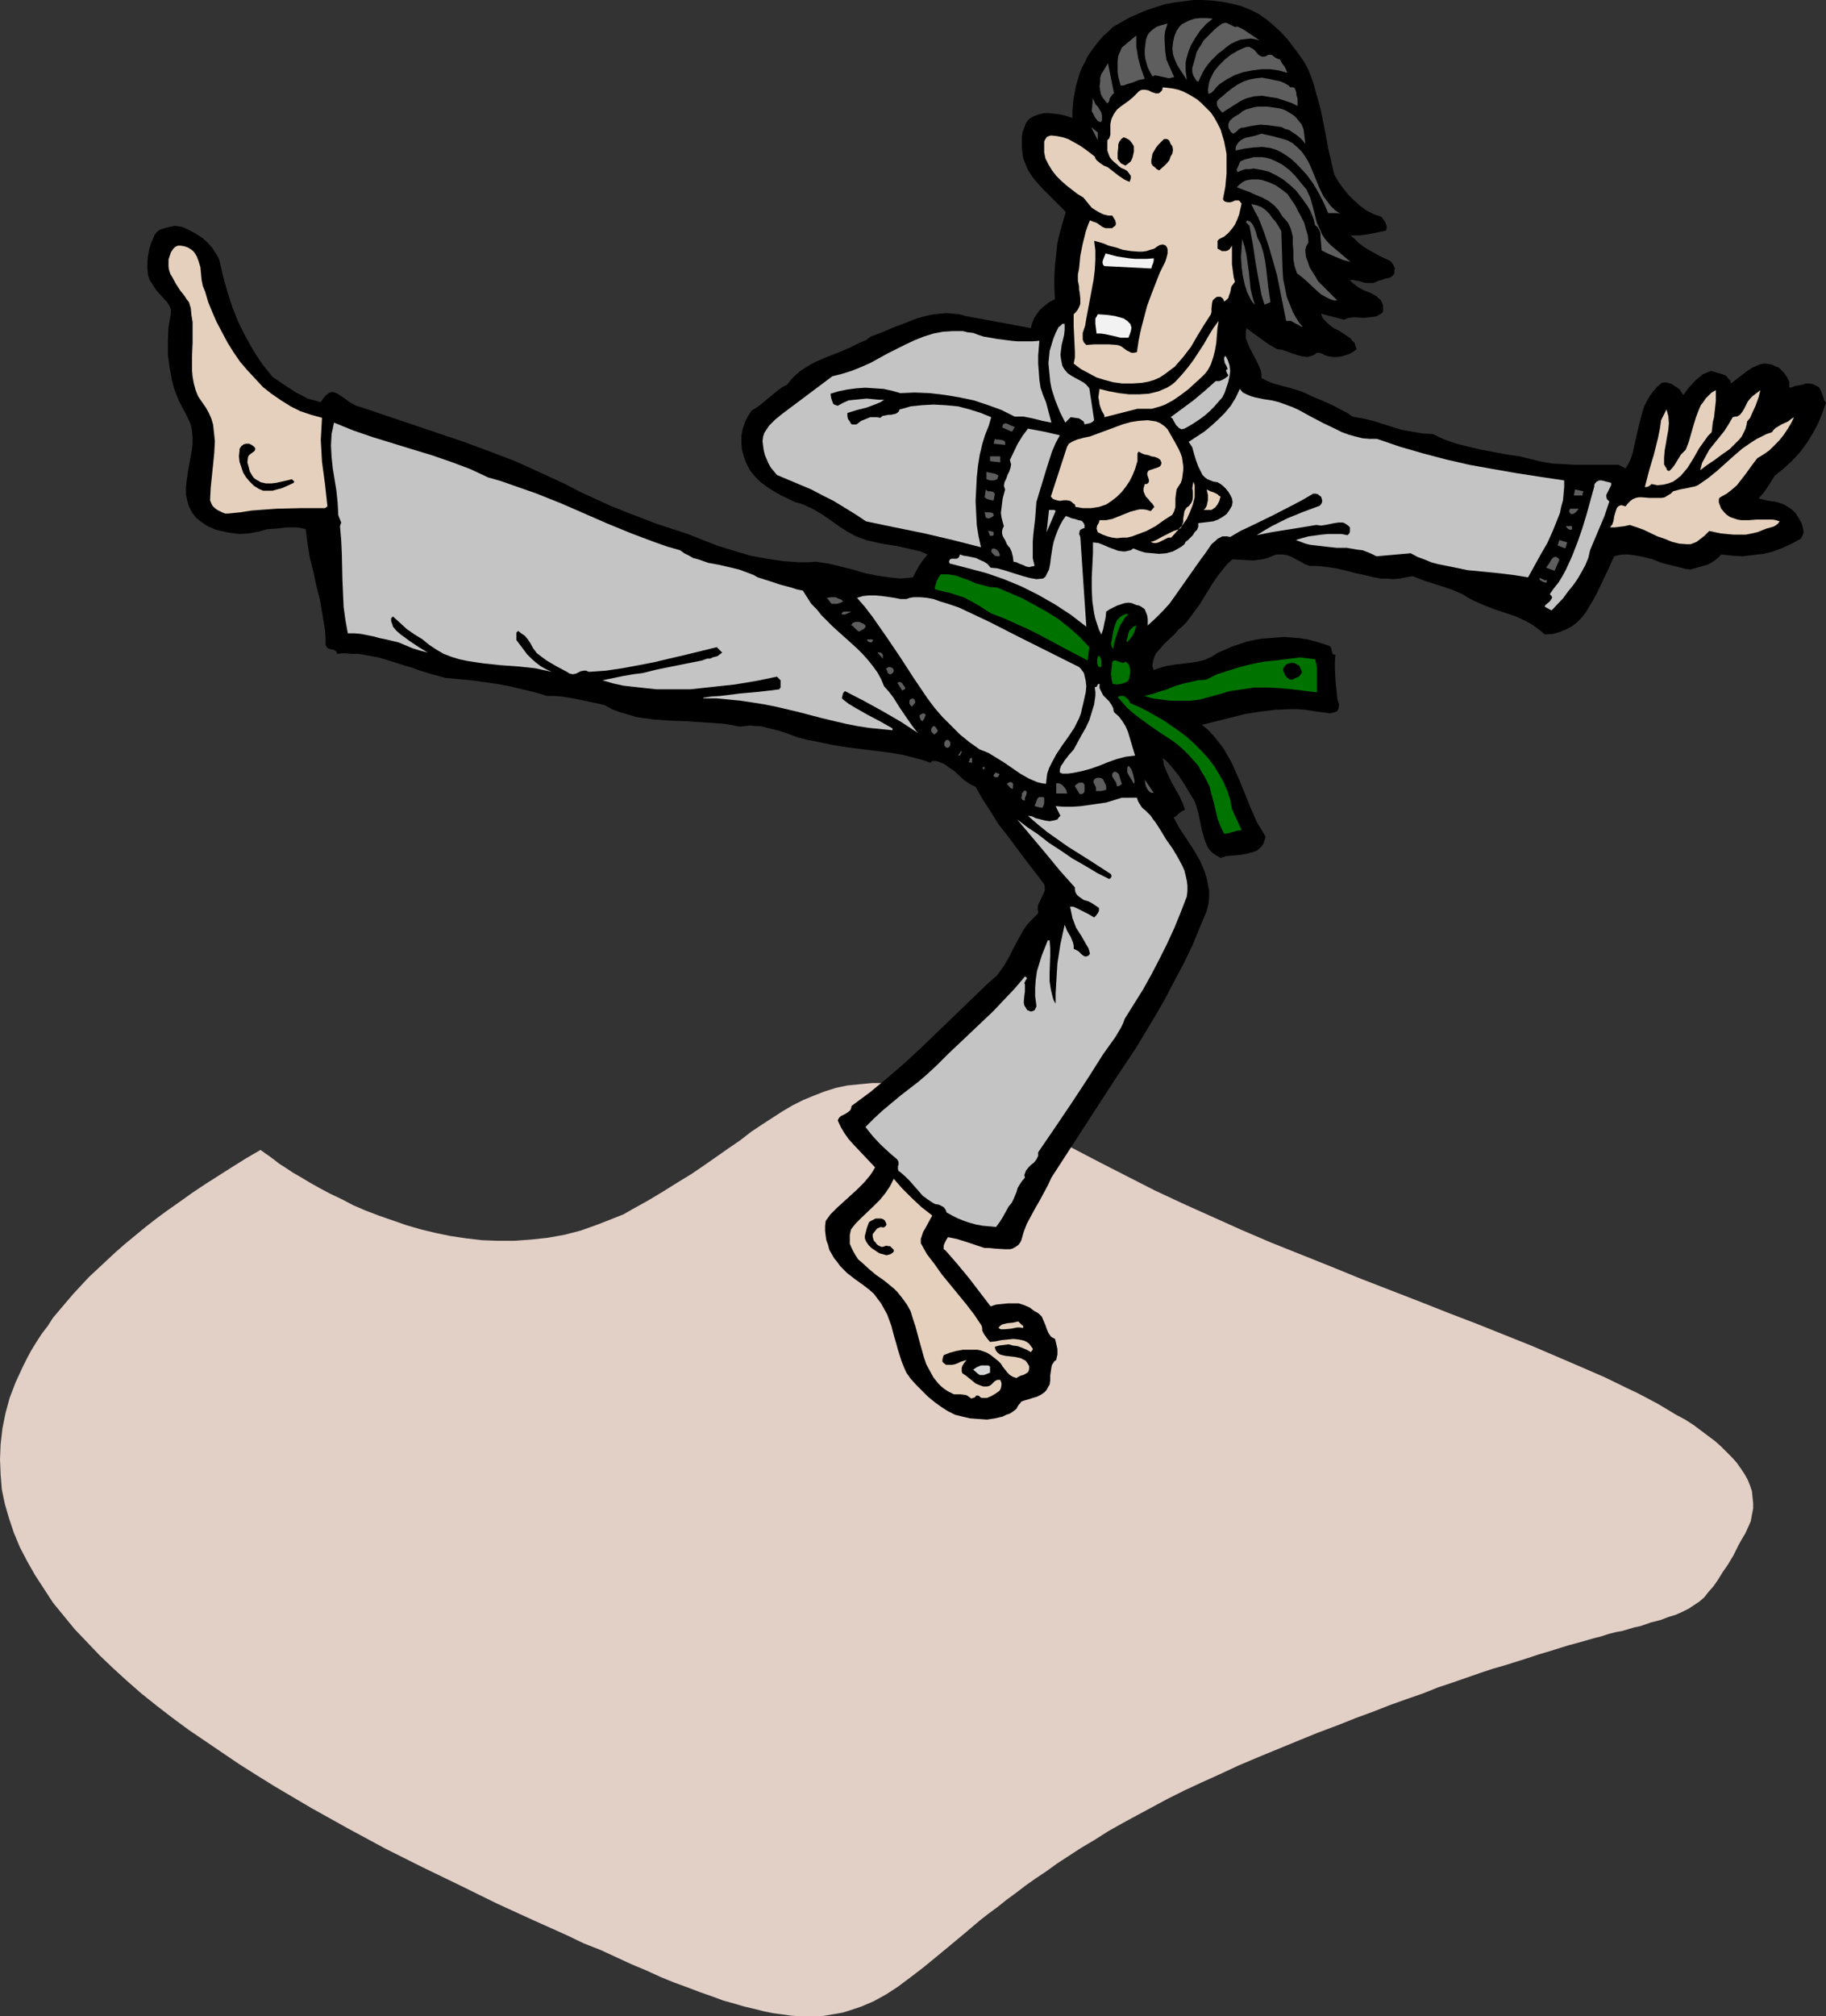<?xml version="1.0" encoding="UTF-8" standalone="no"?>
<svg
   version="1.0"
   width="129.724mm"
   height="143.178mm"
   id="svg95"
   sodipodi:docname="Martial Arts 30.wmf"
   xmlns:inkscape="http://www.inkscape.org/namespaces/inkscape"
   xmlns:sodipodi="http://sodipodi.sourceforge.net/DTD/sodipodi-0.dtd"
   xmlns="http://www.w3.org/2000/svg"
   xmlns:svg="http://www.w3.org/2000/svg">
  <rect width="100%" height="100%" fill="#333333" stroke="none"/>
  <sodipodi:namedview
     id="namedview95"
     pagecolor="#ffffff"
     bordercolor="#000000"
     borderopacity="0.25"
     inkscape:showpageshadow="2"
     inkscape:pageopacity="0.0"
     inkscape:pagecheckerboard="0"
     inkscape:deskcolor="#d1d1d1"
     inkscape:document-units="mm" />
  <defs
     id="defs1">
    <pattern
       id="WMFhbasepattern"
       patternUnits="userSpaceOnUse"
       width="6"
       height="6"
       x="0"
       y="0" />
  </defs>
  <path
     style="fill:#e2cfc6;fill-opacity:1;fill-rule:evenodd;stroke:none"
     d="m 69.973,308.626 v 0 l 0.162,0.162 0.485,0.323 0.646,0.485 0.97,0.646 1.293,0.97 1.454,1.131 1.778,1.131 1.939,1.293 2.262,1.293 2.424,1.454 2.586,1.454 2.747,1.454 3.07,1.454 3.07,1.616 3.394,1.454 3.394,1.293 3.717,1.293 3.717,1.293 3.878,1.131 4.04,0.97 3.878,0.808 4.363,0.646 4.202,0.485 4.202,0.162 h 4.525 l 4.363,-0.323 4.525,-0.485 4.525,-0.808 4.363,-1.131 4.525,-1.616 4.525,-1.777 2.424,-0.97 2.262,-1.293 4.363,-2.424 4.04,-2.424 3.878,-2.424 3.717,-2.262 3.555,-2.424 3.232,-2.262 3.232,-2.262 3.07,-2.101 2.909,-2.262 2.909,-1.939 2.747,-1.777 2.747,-1.777 2.747,-1.616 2.909,-1.454 2.747,-1.131 2.909,-1.131 3.07,-0.97 3.07,-0.646 3.232,-0.323 3.394,-0.323 h 3.555 l 3.717,0.323 1.939,0.323 1.939,0.323 2.262,0.485 2.101,0.323 2.101,0.646 2.424,0.646 2.262,0.646 2.424,0.808 2.586,0.97 2.586,0.97 2.586,0.97 2.747,1.131 2.909,1.293 2.909,1.293 3.07,1.454 3.07,1.454 3.232,1.616 3.394,1.777 3.394,1.777 3.717,1.939 7.272,3.716 7.595,3.878 7.595,3.555 7.918,3.555 7.918,3.555 7.918,3.393 16.16,6.463 7.918,3.232 7.918,3.07 7.918,3.07 7.757,3.07 7.595,2.909 7.272,2.909 7.272,2.909 6.787,2.909 6.787,2.909 6.302,2.747 5.979,2.909 2.747,1.293 2.747,1.454 2.747,1.454 2.424,1.454 2.424,1.454 2.424,1.293 2.262,1.454 1.939,1.454 1.939,1.454 1.939,1.454 1.616,1.454 1.454,1.454 1.454,1.454 1.293,1.454 1.131,1.616 0.97,1.454 0.808,1.454 0.646,1.616 0.485,1.454 0.162,1.616 0.162,1.616 v 1.454 l -0.323,1.616 -0.323,1.777 -0.646,1.454 -0.808,1.777 -0.97,1.616 -0.808,1.454 -1.454,2.909 -1.454,2.424 -1.454,2.101 -1.293,2.101 -1.131,1.616 -1.293,1.454 -1.131,1.454 -1.293,1.131 -1.454,0.97 -1.454,0.97 -1.616,0.808 -1.778,0.808 -2.101,0.646 -2.101,0.808 -2.586,0.646 -2.747,0.97 -1.616,0.323 -1.616,0.485 -1.616,0.485 -1.778,0.323 -1.939,0.485 -1.939,0.646 -1.939,0.485 -2.262,0.646 -2.262,0.646 -2.424,0.646 -2.586,0.808 -2.586,0.808 -2.747,0.808 -2.909,0.97 -3.07,0.97 -3.07,0.97 -3.394,0.97 -3.394,1.131 -3.717,1.293 -3.717,1.293 -3.878,1.293 -4.04,1.616 -4.202,1.454 -4.525,1.616 -4.525,1.777 -4.848,1.777 -4.848,1.939 -5.171,1.939 -5.171,2.101 -5.494,2.262 -5.494,2.262 -5.333,2.262 -4.848,2.262 -5.01,2.262 -4.525,2.101 -4.525,2.262 -4.202,2.262 -4.202,2.262 -3.878,2.101 -3.717,2.101 -3.555,2.262 -3.555,2.101 -3.232,2.101 -3.232,2.101 -2.909,2.101 -2.909,1.939 -2.747,1.939 -2.747,2.101 -2.424,1.777 -2.424,1.939 -2.424,1.777 -2.262,1.777 -2.101,1.777 -2.101,1.777 -1.939,1.616 -1.939,1.616 -3.717,3.07 -3.555,2.909 -3.394,2.585 -3.232,2.424 -3.232,2.101 -3.232,1.777 -3.394,1.454 -3.394,1.131 -1.616,0.485 -1.778,0.323 -1.939,0.323 -1.939,0.323 h -1.939 -1.939 -2.101 l -2.262,-0.162 -2.262,-0.323 -2.424,-0.323 -2.424,-0.485 -2.586,-0.646 -2.747,-0.646 -2.747,-0.808 -2.909,-0.808 -3.07,-1.131 -3.232,-1.131 -3.394,-1.293 -3.555,-1.293 -3.555,-1.454 -3.878,-1.777 -3.878,-1.616 -4.202,-1.939 -4.202,-1.939 -4.525,-1.777 -4.363,-2.101 -4.686,-2.101 -4.686,-2.101 -9.534,-4.363 -9.858,-4.848 -10.019,-4.848 -10.019,-5.009 -10.181,-5.494 -9.858,-5.494 -9.858,-5.817 -4.686,-2.909 -4.848,-3.07 -4.525,-3.07 -4.525,-3.07 -4.525,-3.07 -4.363,-3.232 -4.202,-3.232 -4.04,-3.232 -3.878,-3.393 -3.717,-3.393 -3.555,-3.393 -3.394,-3.555 -3.394,-3.555 -2.909,-3.555 -2.909,-3.555 L 11.797,426.421 9.373,422.704 7.272,418.988 5.333,415.271 3.717,411.393 2.424,407.515 1.293,403.637 0.485,399.759 0.162,395.72 0,391.68 l 0.162,-4.04 0.485,-4.201 0.808,-4.04 1.131,-4.201 0.808,-2.101 0.808,-2.101 0.97,-2.101 0.97,-2.101 1.131,-2.262 1.131,-2.101 1.293,-2.101 1.454,-2.262 1.616,-2.101 1.454,-2.262 1.778,-2.101 1.778,-2.101 1.939,-2.262 2.101,-2.262 2.101,-2.262 2.262,-2.101 2.424,-2.262 2.424,-2.262 2.586,-2.262 2.747,-2.262 2.747,-2.262 2.909,-2.262 3.07,-2.262 3.232,-2.262 3.394,-2.424 3.394,-2.262 3.555,-2.262 3.555,-2.262 3.878,-2.424 z"
     id="path1" />
  <path
     style="fill:#000000;fill-opacity:1;fill-rule:evenodd;stroke:none"
     d="m 351.318,18.744 1.293,3.393 0.97,3.555 0.97,3.393 1.454,7.271 0.646,3.555 1.616,6.948 1.131,1.939 1.293,1.777 1.293,1.616 1.616,1.616 1.616,1.454 1.778,1.293 1.939,0.97 1.939,0.646 0.646,0.808 0.485,0.808 0.323,0.97 v 0.485 l -0.162,0.646 -2.262,0.485 -2.424,0.485 -2.424,0.323 h -2.424 l 1.131,0.97 1.131,1.131 1.293,0.97 1.293,0.808 2.909,1.616 3.07,1.454 0.323,0.485 0.323,0.485 0.323,0.646 0.162,0.323 -0.162,0.162 v 0.646 0.485 l -0.485,0.646 -0.646,0.485 -0.646,0.162 -0.808,0.162 -0.808,0.323 -0.808,0.162 -0.646,0.323 -0.808,0.323 h -0.97 -0.97 l -0.808,-0.162 -0.97,-0.323 -0.97,-0.162 -0.808,-0.162 h -0.808 l 0.485,0.646 0.646,0.485 1.293,0.97 1.616,0.808 1.616,0.646 1.454,0.808 0.485,0.485 0.646,0.485 0.323,0.646 0.323,0.808 v 0.808 0.97 l -0.485,0.485 -0.646,0.323 -0.485,0.323 -0.646,0.162 -1.454,0.162 -1.293,0.162 -2.747,-0.162 -1.454,0.162 -1.293,0.485 -3.07,-0.808 -3.07,-0.808 0.323,0.97 0.485,0.646 0.646,0.646 0.646,0.646 1.293,0.97 1.616,0.808 1.454,0.97 1.454,0.97 0.485,0.646 0.646,0.646 0.162,0.646 0.323,0.97 -0.808,0.646 -1.131,0.646 -0.97,0.323 -1.131,0.323 -1.131,0.162 h -1.131 l -1.131,-0.162 -1.131,-0.323 -0.485,-0.323 -0.485,-0.162 -0.485,-0.162 h -0.646 l -0.646,0.485 -0.646,0.323 -0.646,0.162 -0.646,0.162 -1.293,-0.162 -1.293,-0.323 -1.454,-0.485 -1.293,-0.485 -1.454,-0.485 -1.293,-0.162 -2.262,-1.293 -4.04,-2.909 -1.939,-1.454 -0.162,0.97 v 0.97 0.808 l 0.323,0.808 0.646,1.616 1.616,3.07 0.808,1.616 0.646,1.616 0.162,0.97 v 0.97 l 1.616,0.808 1.616,0.646 3.555,0.97 3.394,0.97 1.616,0.646 1.616,0.808 2.747,1.131 1.454,0.646 1.454,0.646 2.747,1.454 1.293,0.646 1.293,0.97 2.747,0.485 2.747,0.646 2.586,0.808 2.586,0.808 2.586,0.808 2.747,0.485 2.747,0.485 2.909,0.162 1.616,0.808 1.454,0.646 3.232,1.131 3.232,0.808 3.394,0.808 6.949,1.293 3.394,0.485 3.232,0.808 2.747,0.646 2.909,0.485 3.07,0.162 2.909,0.162 h 5.979 5.656 l 1.939,0.97 0.808,-1.293 0.646,-1.454 0.485,-1.454 0.323,-1.616 1.454,-6.302 0.808,-3.07 0.485,-1.454 0.646,-1.293 0.808,-1.454 0.97,-1.293 0.97,-1.131 1.293,-1.131 0.97,-0.162 0.808,0.162 0.97,0.323 0.646,0.485 0.808,0.485 0.646,0.485 0.485,0.808 0.485,0.646 1.454,-1.939 1.778,-1.939 0.97,-0.808 0.97,-0.808 1.131,-0.485 1.131,-0.485 1.616,0.485 1.616,0.485 0.808,0.323 0.485,0.646 0.646,0.646 0.162,0.808 1.293,-0.97 1.454,-1.131 1.454,-1.131 1.454,-0.97 1.454,-0.646 0.808,-0.323 0.808,-0.162 h 0.808 l 0.808,0.162 0.808,0.162 0.97,0.485 0.646,0.162 0.485,0.485 0.97,0.97 0.808,1.131 0.646,1.293 v 1.616 l 0.808,-0.162 0.808,-0.323 1.939,-0.323 0.808,-0.323 h 0.97 l 0.97,0.162 0.97,0.485 0.646,0.323 0.323,0.485 0.323,0.646 0.162,0.485 0.485,1.293 0.162,0.646 0.485,0.646 -0.97,2.747 -1.131,2.747 -1.454,2.747 -1.616,2.585 -1.778,2.424 -2.101,2.262 -2.262,2.101 -2.424,1.939 -1.939,3.07 -1.131,1.616 -1.293,1.454 2.747,0.646 1.454,0.162 1.293,0.323 1.293,0.485 1.131,0.646 1.131,0.808 0.97,0.97 0.97,1.616 0.485,0.808 0.323,0.97 0.162,0.808 0.162,0.808 -0.323,0.97 -0.485,0.808 -2.424,1.293 -2.424,1.131 -2.586,0.97 -2.586,0.646 -2.909,0.323 -2.747,0.323 -2.747,-0.162 -2.909,-0.323 -0.97,0.97 -0.808,0.646 -0.97,0.646 -0.97,0.485 -2.262,0.646 -2.262,0.646 -1.293,-0.162 -1.293,-0.323 -2.586,-0.646 -2.586,-0.646 -2.424,-0.97 -2.586,-0.646 -2.586,-0.485 -1.293,-0.162 h -1.293 l -1.293,0.162 -1.293,0.323 -1.454,3.232 -1.616,3.393 -1.616,3.393 -0.97,1.777 -0.97,1.616 -0.97,1.616 -1.131,1.454 -1.293,1.293 -1.454,1.131 -1.616,0.808 -1.616,0.646 -1.778,0.485 -2.101,0.162 -1.131,-0.97 -1.293,-0.97 -1.131,-0.808 -1.454,-0.808 -2.747,-1.293 -5.818,-1.939 -2.909,-1.131 -2.909,-1.293 -1.454,-0.808 -1.293,-0.808 -1.454,-0.646 -1.616,-0.646 -3.394,-1.131 -3.555,-1.131 -3.394,-1.293 -1.778,0.323 -1.616,0.323 -1.778,0.162 -1.778,-0.162 h -1.616 l -1.778,-0.323 -3.394,-0.808 -1.616,-0.323 -1.778,-0.485 -3.394,-0.808 -3.555,-0.485 -1.778,-0.162 h -1.778 l -1.293,-0.485 -1.131,-0.646 -2.424,-1.293 -1.293,-0.485 -1.293,-0.162 h -0.646 -0.646 l -0.646,0.162 -0.808,0.323 -1.131,0.485 -1.293,0.323 -1.293,0.162 -1.293,0.162 -2.747,-0.162 -2.747,-0.162 -1.131,0.97 -0.97,1.131 -1.939,2.424 -1.616,2.424 -3.07,5.009 -1.778,2.424 -1.778,2.424 -1.131,1.131 -1.131,0.97 -1.131,1.293 -2.586,2.424 -1.131,1.293 -1.131,1.293 -0.323,0.646 -0.323,0.808 -0.162,0.646 -0.162,0.808 v 0.646 l 0.323,0.97 1.778,-0.646 1.778,-0.485 2.101,-0.323 4.04,-0.485 2.101,-0.323 1.939,-0.485 1.778,-0.808 1.778,-1.131 1.939,-0.808 1.778,-0.808 1.939,-0.646 1.939,-0.646 2.101,-0.485 1.939,-0.323 1.939,-0.162 2.101,-0.162 2.101,-0.162 1.939,0.162 2.101,0.162 2.101,0.323 1.939,0.485 2.101,0.646 1.939,0.646 0.323,0.323 0.162,0.323 0.162,0.808 0.162,0.646 0.323,0.162 0.485,0.162 -0.162,1.777 v 1.616 l 0.162,3.393 0.323,3.232 0.162,1.777 0.485,1.616 -0.162,0.97 -0.323,0.646 -0.646,0.323 -0.646,0.162 -0.808,0.162 -0.808,-0.162 -1.454,-0.162 -2.101,-0.323 -2.101,-0.323 -2.101,-0.162 h -1.939 l -4.04,0.162 -4.04,0.485 -4.04,0.646 -3.878,0.97 -7.757,1.939 1.778,1.454 1.454,1.616 1.454,1.777 1.293,1.777 1.131,1.939 0.97,1.777 1.778,4.04 1.616,3.878 1.616,4.04 1.778,4.04 1.131,1.777 1.131,1.939 -0.323,0.97 -0.323,0.97 -0.485,0.646 -0.646,0.646 -0.646,0.485 -0.808,0.323 -1.778,0.485 -1.778,0.323 -1.939,0.162 -1.778,0.162 -1.616,0.485 -1.131,-0.646 -0.97,-0.646 -0.808,-0.808 -0.646,-0.97 -0.485,-1.131 -0.323,-0.97 -0.646,-2.262 -0.97,-4.686 -0.646,-2.262 -0.485,-1.131 -0.646,-0.97 -1.616,-2.747 -1.778,-2.747 -1.939,-2.424 -1.131,-1.293 -1.293,-1.131 0.323,1.939 0.646,1.616 0.808,1.777 0.808,1.616 1.939,3.393 0.808,1.777 0.646,1.777 -0.97,0.485 -0.646,0.485 -0.646,0.646 -0.808,0.485 1.616,2.909 3.717,5.655 1.778,3.07 0.646,1.454 0.646,1.616 0.485,1.616 0.323,1.616 0.323,1.616 v 1.777 l -0.162,1.777 -0.485,1.939 -1.939,4.686 -1.939,4.686 -2.262,4.686 -2.424,4.524 -2.424,4.686 -2.586,4.524 -5.333,8.887 -5.818,8.726 -5.656,8.726 -5.656,8.726 -5.656,8.726 -0.97,2.101 -2.262,4.201 -1.131,1.939 -1.131,2.101 -1.131,2.101 -0.808,2.101 -0.646,2.262 -0.323,0.646 -0.485,0.646 -0.485,0.323 -0.485,0.323 -0.646,0.323 -0.646,0.162 h -1.293 l -2.747,-0.162 -1.454,-0.162 h -1.293 l -2.424,-0.808 -2.424,-0.808 -2.586,-0.808 -2.424,-0.485 -0.485,0.808 -0.485,0.97 -0.162,0.485 v 0.485 0.485 l 0.485,0.323 3.232,3.716 3.07,3.716 5.818,7.594 1.454,-0.485 1.616,-0.162 1.454,-0.162 h 1.616 1.454 l 1.454,0.485 1.454,0.646 1.293,0.97 0.646,0.323 0.485,0.323 0.808,0.808 0.485,1.131 0.485,1.131 0.323,0.97 0.485,1.131 0.646,0.97 0.485,0.323 0.646,0.323 0.323,1.293 0.323,1.454 v 1.454 l -0.162,0.646 -0.162,0.808 -0.485,0.323 -0.323,0.485 -0.323,0.485 -0.162,0.646 -0.162,1.131 -0.162,1.131 v 1.293 l -0.162,1.131 -0.323,0.485 -0.323,0.646 -0.323,0.485 -0.485,0.485 -0.97,0.646 -0.97,0.485 -1.131,0.323 -0.97,0.323 -1.131,0.323 -0.97,0.323 -0.323,0.485 -0.323,0.323 -0.323,0.485 -0.323,0.646 -0.808,0.646 -0.97,0.646 -0.97,0.323 -0.97,0.485 -2.101,0.485 -2.101,0.323 -2.262,-0.162 -2.262,-0.162 -2.101,-0.485 -1.939,-0.485 -1.939,-0.97 -1.778,-1.131 -1.778,-1.293 -1.778,-1.454 -1.616,-1.616 -1.616,-1.616 -1.454,-1.616 -1.131,-1.616 -0.646,-1.454 -0.646,-1.616 -0.97,-3.07 -0.485,-1.777 -0.485,-1.616 -0.808,-3.07 -1.131,-3.07 -0.808,-1.454 -0.808,-1.454 -0.97,-1.293 -0.97,-1.293 -1.293,-1.131 -1.454,-1.131 -2.262,-1.616 -2.101,-1.616 -1.939,-1.939 -0.808,-1.131 -0.808,-0.97 -0.646,-1.131 -0.646,-1.131 -0.323,-1.293 -0.485,-1.293 -0.162,-1.131 -0.162,-1.293 v -1.454 l 0.162,-1.293 1.293,-1.777 1.778,-1.777 3.555,-3.232 1.939,-1.777 1.778,-1.777 1.616,-1.939 0.646,-0.97 0.646,-1.131 -2.747,-2.909 -2.909,-3.07 -1.454,-1.616 -1.131,-1.616 -0.97,-1.616 -0.808,-1.777 0.323,-0.646 0.485,-0.485 1.293,-0.646 0.485,-0.323 0.646,-0.485 0.323,-0.485 0.162,-0.808 5.01,-3.716 4.686,-3.878 4.686,-4.04 4.525,-4.201 8.888,-8.564 8.888,-8.564 1.131,-0.97 1.131,-0.97 0.97,-1.293 0.808,-1.131 1.454,-2.424 1.293,-2.585 1.293,-2.424 1.454,-2.585 0.808,-1.131 0.97,-1.131 0.97,-0.97 1.131,-1.131 v -0.646 l -0.162,-0.485 0.162,-1.131 0.485,-0.97 0.485,-1.131 0.485,-0.97 0.323,-0.808 v -0.97 l -0.162,-0.646 -0.323,-0.485 -4.848,-6.302 -4.686,-6.302 -2.424,-3.07 -2.101,-3.393 -2.101,-3.232 -1.939,-3.393 -1.616,-0.808 -1.454,-0.97 -2.586,-2.424 -1.454,-0.97 -1.293,-0.97 -0.808,-0.323 -0.808,-0.323 -0.808,-0.162 h -0.808 l -0.485,0.485 -1.778,-0.646 -1.778,-0.485 -3.717,-0.97 -3.878,-0.646 -3.878,-0.485 -3.878,-0.485 -3.878,-0.485 -3.878,-0.646 -3.717,-0.808 -2.586,-0.485 -2.586,-0.646 -2.586,-0.97 -2.424,-0.808 -2.586,-0.646 -2.586,-0.646 h -1.293 l -1.454,-0.162 -1.293,0.162 -1.454,0.162 -2.424,-0.485 -2.262,-0.323 -4.686,-0.323 -4.686,-0.323 -4.686,-0.162 -4.525,-0.323 -2.262,-0.323 -2.262,-0.323 -2.101,-0.646 -2.262,-0.646 -2.101,-0.808 -2.101,-1.131 -3.717,-0.808 -3.878,-0.808 -3.717,-0.646 -2.101,-0.162 h -1.939 l -3.232,-0.97 -3.394,-0.808 -3.394,-0.808 -3.394,-0.646 -6.949,-0.97 -6.949,-0.646 -3.555,-0.97 -3.717,-1.131 -1.616,-0.646 -1.778,-0.485 -3.555,-1.131 -3.717,-1.131 -3.555,-0.646 -1.939,-0.323 h -1.778 l -1.939,-0.162 -1.939,0.162 -0.162,-0.646 -0.323,-0.162 -0.485,-0.323 h -0.485 l -0.97,-0.323 -0.323,-0.323 -0.323,-0.646 v -1.939 l -0.162,-2.101 -0.646,-3.878 -0.646,-3.878 -0.97,-3.878 -0.808,-3.716 -0.97,-3.878 -0.646,-3.878 -0.485,-3.878 -1.293,-0.323 -1.293,-0.162 h -1.131 -1.293 l -1.454,0.162 -1.293,0.162 -2.586,0.162 -2.262,0.646 -2.586,0.485 -2.586,0.162 -2.586,-0.323 -2.424,-0.485 -1.293,-0.323 -1.131,-0.485 -1.131,-0.485 -0.97,-0.646 -1.131,-0.808 -0.97,-0.808 -0.646,-0.808 -0.485,-0.646 -0.808,-1.616 -0.485,-1.616 -0.323,-1.616 v -1.777 l 0.162,-1.616 0.485,-3.393 0.646,-3.393 0.323,-1.777 0.162,-1.616 v -1.777 l -0.162,-1.777 -0.323,-1.616 -0.808,-1.777 -0.808,-1.616 -0.808,-1.454 -0.808,-1.616 -0.646,-1.616 -0.646,-1.777 -0.485,-1.777 -0.646,-3.555 -0.485,-3.555 v -3.716 l 0.162,-3.555 0.646,-3.716 V 83.539 83.054 l -0.485,-1.131 -0.485,-0.808 -0.808,-0.808 -0.808,-0.97 -0.808,-0.808 -0.646,-0.808 -0.646,-0.97 -0.485,-0.808 -0.485,-0.646 -0.485,-1.454 -0.162,-1.777 v -1.616 l 0.162,-1.777 0.323,-1.777 0.485,-1.616 0.646,-1.454 0.323,-0.808 0.646,-0.808 0.646,-0.485 0.808,-0.323 1.778,-0.485 1.616,-0.323 1.939,0.323 1.778,0.808 1.778,0.97 1.778,1.131 1.454,1.293 1.293,1.454 1.131,1.777 0.485,0.808 0.323,0.97 0.97,4.201 1.131,4.04 1.293,4.04 1.616,4.04 1.939,3.878 2.101,3.716 1.131,1.777 1.293,1.939 1.293,1.616 1.454,1.777 3.07,2.101 3.232,2.101 1.616,0.808 1.454,0.808 1.778,0.485 1.778,0.485 0.646,-0.97 0.646,-0.808 0.646,-0.485 0.485,-0.323 0.646,-0.162 0.646,0.162 0.808,0.323 0.485,0.323 1.454,0.97 1.293,0.97 1.454,0.808 0.808,0.323 0.646,0.162 13.898,4.686 13.898,4.686 6.949,2.585 6.787,2.585 6.787,3.07 6.626,3.07 4.04,2.101 3.878,1.777 4.202,1.939 4.04,1.616 8.403,3.232 8.403,2.747 4.04,1.616 4.202,1.616 4.202,1.293 4.363,1.293 4.363,0.808 4.363,0.646 2.262,0.162 2.101,0.162 h 2.262 l 2.262,-0.162 3.232,0.485 3.394,0.808 3.232,0.808 3.232,0.97 3.232,0.646 3.232,0.485 1.616,0.162 1.616,0.162 1.616,-0.162 1.616,-0.162 0.808,-1.616 0.808,-1.454 1.131,-1.616 1.131,-1.454 -1.778,-0.808 -2.101,-0.485 -2.101,-0.485 -2.101,-0.485 -2.101,-0.323 -2.101,-0.323 -2.101,-0.485 -2.101,-0.485 -1.293,-0.485 -1.293,-0.485 -2.424,-1.293 -2.262,-1.454 -2.262,-1.616 -2.101,-1.454 -2.424,-1.454 -2.424,-1.131 -1.293,-0.485 -1.293,-0.323 -1.939,-0.97 -1.778,-0.808 -1.939,-1.131 -1.778,-1.131 -1.778,-1.293 -1.454,-1.454 -1.454,-1.777 -0.485,-0.97 -0.485,-0.97 -0.646,-1.777 -0.485,-1.777 -0.162,-1.777 v -1.939 l 0.323,-1.777 0.646,-1.939 0.808,-1.616 0.97,-1.454 1.293,-0.808 1.131,-0.808 4.686,-3.878 1.131,-0.808 1.293,-0.646 1.131,-1.454 1.131,-1.131 1.293,-1.131 1.293,-0.808 1.293,-0.808 1.454,-0.808 3.07,-1.293 2.909,-1.131 3.07,-1.293 2.909,-1.454 1.616,-0.646 1.293,-0.97 3.07,-1.131 2.909,-1.293 3.07,-1.131 3.232,-1.293 3.07,-0.808 1.616,-0.323 1.616,-0.162 1.778,-0.162 1.616,0.162 1.778,0.162 1.778,0.485 17.453,3.232 0.323,-1.293 0.485,-1.293 0.646,-0.97 0.808,-1.131 0.808,-0.808 0.97,-0.808 1.131,-0.808 1.293,-0.646 -0.162,-3.07 v -3.07 l 0.162,-2.909 0.323,-2.909 0.323,-3.07 0.646,-2.747 0.808,-2.909 0.808,-2.747 -1.454,-1.454 -1.616,-1.616 -3.07,-3.07 -1.616,-1.777 -1.293,-1.616 -1.131,-1.777 -0.808,-1.939 -0.485,-1.293 -0.162,-1.454 -0.162,-1.293 v -1.293 -1.454 l 0.162,-1.293 0.485,-1.293 0.485,-1.293 0.485,-0.646 0.485,-0.485 0.485,-0.323 0.646,-0.323 1.293,-0.485 1.454,-0.323 h 1.454 l 1.454,0.162 1.293,0.162 1.454,0.323 1.939,0.646 v -1.777 l 0.323,-3.555 0.323,-1.616 0.323,-1.777 0.485,-1.616 0.485,-1.616 0.646,-1.616 0.808,-1.454 0.646,-1.454 0.97,-1.454 0.97,-1.293 1.131,-1.454 1.131,-1.293 1.293,-1.131 1.293,-1.293 2.262,-1.293 2.262,-1.293 2.262,-0.97 2.262,-0.97 2.424,-0.808 2.586,-0.808 2.586,-0.485 2.586,-0.323 L 320.452,0 h 2.586 l 2.586,0.162 2.586,0.323 2.424,0.485 2.586,0.646 2.424,0.97 2.262,1.131 2.101,1.454 1.939,1.616 1.939,1.777 1.778,1.939 1.616,2.101 1.454,1.939 1.454,2.101 z"
     id="path2" />
  <path
     style="fill:#5e5e5e;fill-opacity:1;fill-rule:evenodd;stroke:none"
     d="m 325.624,5.009 -1.778,1.454 -1.616,1.777 -1.293,1.939 -1.131,1.939 -0.485,1.131 -0.323,0.97 -0.323,1.131 -0.323,1.293 v 1.131 1.131 l 0.162,1.293 0.162,1.293 -1.778,-2.747 -0.808,-1.293 -0.646,-1.454 -0.485,-1.454 -0.162,-1.454 0.162,-1.616 0.162,-0.808 0.162,-0.808 0.323,-0.808 0.323,-0.808 0.485,-0.646 0.323,-0.485 0.646,-0.646 0.646,-0.323 1.293,-0.646 1.454,-0.485 1.454,-0.162 h 1.778 z"
     id="path3" />
  <path
     style="fill:#5e5e5e;fill-opacity:1;fill-rule:evenodd;stroke:none"
     d="m 313.18,15.997 2.101,4.686 -0.646,0.162 -0.808,0.162 -2.909,-0.646 -0.808,-0.162 -0.646,0.323 -0.646,-1.131 -0.646,-1.293 -0.323,-1.131 -0.323,-1.131 -0.162,-1.293 v -1.293 l 0.162,-1.293 0.162,-1.293 0.323,-0.97 0.485,-0.808 0.646,-0.646 0.808,-0.646 0.808,-0.485 0.97,-0.323 1.778,-0.485 -0.323,0.97 -0.323,1.131 -0.162,1.131 v 1.293 l 0.162,2.747 z"
     id="path4" />
  <path
     style="fill:#5e5e5e;fill-opacity:1;fill-rule:evenodd;stroke:none"
     d="m 332.249,7.11 1.616,0.808 1.454,0.97 2.909,1.939 -1.293,-0.323 -1.131,-0.162 -1.454,0.162 -1.293,0.162 -1.293,0.485 -1.293,0.646 -1.131,0.808 -1.131,0.97 -1.131,0.808 -0.97,0.97 -0.97,0.97 -0.808,0.97 -0.808,1.131 -0.646,1.131 -1.131,2.424 -0.485,-0.323 -0.323,-0.485 -0.485,-0.808 -0.323,-0.97 V 18.259 l 0.323,-1.131 0.646,-2.262 0.162,-0.808 0.646,-1.131 0.646,-0.97 0.646,-1.131 0.97,-0.97 1.939,-1.939 0.97,-0.808 1.131,-0.808 0.646,-0.162 h 0.485 l 0.646,0.323 0.323,0.162 0.97,0.485 0.485,0.162 z"
     id="path5" />
  <path
     style="fill:#5e5e5e;fill-opacity:1;fill-rule:evenodd;stroke:none"
     d="m 307.363,21.168 -1.616,0.323 -1.616,0.646 -1.616,0.485 -0.808,0.323 h -0.808 l -0.323,-1.131 -0.323,-1.293 -0.162,-1.293 v -1.454 -1.293 l 0.162,-1.454 0.485,-1.131 0.485,-1.131 3.878,-3.232 v 1.454 1.454 l 0.485,3.07 0.808,2.909 z"
     id="path6" />
  <path
     style="fill:#5e5e5e;fill-opacity:1;fill-rule:evenodd;stroke:none"
     d="m 340.006,15.027 0.485,-0.323 h 0.485 0.485 l 0.808,0.646 0.485,0.323 0.97,0.323 0.485,0.97 0.646,0.808 0.485,0.97 0.323,0.808 -2.262,-0.646 -2.262,-0.323 h -2.424 l -2.586,0.323 -2.424,0.485 -2.262,0.808 -2.101,1.131 -1.939,1.293 -0.808,0.808 -0.646,0.808 -0.646,0.646 -0.808,0.323 -0.162,-0.97 0.162,-1.131 0.162,-0.97 0.323,-0.97 0.485,-0.97 0.485,-0.97 1.293,-1.616 1.616,-1.616 1.616,-1.293 1.939,-1.131 1.778,-0.808 0.485,-0.162 h 0.485 0.323 l 0.323,0.162 0.808,0.485 0.646,0.646 0.485,0.646 0.646,0.485 0.485,0.162 h 0.323 0.323 z"
     id="path7" />
  <path
     style="fill:#5e5e5e;fill-opacity:1;fill-rule:evenodd;stroke:none"
     d="m 299.121,25.046 -0.485,0.323 -0.162,0.323 -0.485,0.646 -0.162,0.808 -0.485,0.646 -0.646,-0.808 -0.646,-0.808 -0.485,-0.97 -0.162,-0.97 -0.162,-1.131 0.162,-1.131 v -1.131 l 0.323,-0.97 1.778,-2.909 z"
     id="path8" />
  <path
     style="fill:#5e5e5e;fill-opacity:1;fill-rule:evenodd;stroke:none"
     d="m 346.47,23.43 h 0.646 l 0.485,0.162 0.162,0.323 0.162,0.485 0.162,0.485 v 0.485 l 0.162,0.646 0.162,0.323 v 2.101 l -1.616,-0.808 -1.939,-0.646 -1.939,-0.646 -2.101,-0.323 -1.939,-0.323 -2.101,0.162 -1.939,0.485 -0.808,0.323 -0.97,0.485 -4.848,3.07 -0.485,-0.485 -0.485,-0.646 -0.323,-0.485 -0.162,-0.646 v -0.646 l 0.323,-0.485 0.485,-0.485 0.646,-0.485 1.293,-1.131 1.454,-1.131 1.454,-0.97 1.616,-0.808 1.454,-0.485 1.778,-0.323 1.616,-0.162 1.778,0.323 0.808,0.162 0.646,0.162 1.616,0.323 0.808,0.323 0.646,0.323 0.808,0.485 z"
     id="path9" />
  <path
     style="fill:#e4d0bc;fill-opacity:1;fill-rule:evenodd;stroke:none"
     d="m 322.553,27.631 1.293,1.293 1.293,1.293 0.97,1.454 0.808,1.454 0.808,1.616 0.485,1.616 0.485,1.616 0.323,1.616 0.323,1.777 v 1.616 3.555 l -0.323,3.555 -0.646,3.393 0.323,0.485 0.323,0.162 0.646,0.162 h 0.646 l 0.646,-0.162 0.646,-0.323 h 0.646 0.323 l 0.323,0.162 0.162,0.323 0.323,0.323 -0.323,1.454 -0.323,1.454 -0.485,1.293 -0.646,1.454 -0.808,1.131 -0.97,1.131 -1.131,0.97 -1.293,0.646 -0.323,0.323 -0.162,0.162 V 65.28 v 0.323 0.323 0.808 l 0.646,0.323 0.485,0.323 h 0.646 0.485 l 0.485,-0.162 0.485,-0.323 0.323,-0.485 0.323,-0.485 v 5.009 l 0.323,2.424 0.162,1.131 0.323,1.131 -0.485,0.646 -0.485,0.646 -0.162,0.808 -0.162,0.808 -0.323,0.808 -0.162,0.646 -0.485,0.485 -0.646,0.485 -0.162,-0.485 -0.162,-0.323 -0.646,-0.485 h -0.485 -0.485 l -0.646,0.485 -0.485,0.485 -0.162,0.646 -0.162,1.454 v 0.97 l -0.162,0.646 -1.778,2.747 -1.778,2.909 -1.778,3.07 -2.101,2.747 -1.131,1.293 -1.131,1.293 -1.293,0.97 -1.293,0.97 -1.454,0.97 -1.454,0.646 -1.616,0.485 -1.778,0.323 -2.586,0.162 h -2.586 l -2.424,-0.323 -2.424,-0.646 -2.101,-0.646 -2.101,-1.131 -2.101,-1.131 -1.939,-1.454 0.323,-1.616 v -1.616 l -0.162,-3.393 -0.162,-3.393 v -1.454 -1.777 l 0.646,-0.646 0.485,-0.646 0.323,-0.646 0.323,-0.808 v -1.454 l -0.162,-1.616 -0.162,-0.808 v -0.808 l -0.323,-1.616 v -1.616 l 0.162,-0.808 0.162,-0.808 0.323,-3.393 0.646,-3.232 0.808,-3.232 0.485,-1.454 0.646,-1.616 0.808,0.323 0.97,0.323 1.616,1.131 0.808,0.323 h 0.808 0.97 l 0.323,-0.323 0.485,-0.323 0.162,-0.323 v -0.485 l -0.162,-0.646 -0.808,-1.293 h -1.131 l -1.293,-0.323 -0.97,-0.485 -1.131,-0.646 -0.97,-0.646 -0.808,-0.97 -0.646,-0.808 -0.808,-0.97 -1.616,-0.97 -1.454,-1.131 -1.454,-1.131 -1.454,-1.293 -1.293,-1.293 -1.131,-1.454 -0.97,-1.616 -0.808,-1.616 -0.162,-0.808 -0.162,-0.808 v -1.939 -0.97 l 0.323,-0.646 0.485,-0.646 0.485,-0.162 0.485,-0.162 1.616,0.162 1.616,0.323 1.454,0.485 1.454,0.808 1.454,0.808 1.454,0.97 1.293,0.97 1.454,1.131 0.162,0.485 0.323,0.485 0.97,0.808 0.97,0.646 1.131,0.485 2.909,2.262 1.454,0.97 0.646,0.323 0.808,0.323 0.162,-0.485 0.162,-0.485 v -0.323 -0.323 l -0.485,-0.646 -0.485,-0.646 -0.808,-0.485 -0.808,-0.323 -0.646,-0.485 -0.485,-0.485 -0.808,-0.646 -0.646,-0.646 -0.485,-0.646 -0.323,-0.808 -0.323,-0.97 v -0.808 -0.97 -0.97 l 0.485,-0.485 0.162,-0.485 0.162,-0.485 v -1.131 -0.646 -1.131 l 0.162,-0.808 0.162,-0.646 0.646,-1.293 0.808,-1.131 0.97,-0.808 2.262,-1.616 1.131,-0.97 0.97,-0.97 0.485,-0.485 0.485,-0.323 0.485,-0.162 h 0.646 l 0.97,0.162 0.97,0.485 0.97,0.323 h 0.323 0.485 l 0.323,-0.162 0.323,-0.323 0.323,-0.323 0.162,-0.808 1.454,0.162 1.293,0.162 1.454,0.323 1.293,0.485 1.293,0.646 1.131,0.646 1.293,0.808 z"
     id="path10" />
  <path
     style="fill:#5e5e5e;fill-opacity:1;fill-rule:evenodd;stroke:none"
     d="m 295.566,32.802 -0.485,-0.162 -0.323,-0.162 -0.646,-0.808 -0.485,-0.97 -0.485,-0.808 0.323,-3.555 0.323,0.808 0.323,0.808 0.646,0.646 0.485,0.808 0.485,0.808 0.162,0.808 v 0.808 0.485 z"
     id="path11" />
  <path
     style="fill:#5e5e5e;fill-opacity:1;fill-rule:evenodd;stroke:none"
     d="m 349.54,33.448 0.485,1.293 0.162,1.293 0.162,1.293 0.162,1.293 -0.808,-0.97 -0.808,-0.808 -0.808,-0.646 -0.97,-0.646 -0.97,-0.646 -1.131,-0.323 -0.97,-0.485 -1.131,-0.162 -2.262,-0.323 -2.262,-0.162 -2.262,0.323 -2.262,0.485 h -0.485 l -0.646,0.323 -0.808,0.808 -0.485,0.323 -0.323,0.162 -0.485,-0.323 -0.162,-0.162 -0.162,-0.323 -0.323,-0.485 -0.162,-0.485 v -0.485 -0.323 l 0.323,-0.808 0.646,-0.646 0.646,-0.485 1.616,-0.97 0.485,-0.485 0.97,-0.485 1.131,-0.323 1.131,-0.323 1.131,-0.162 h 2.262 l 2.262,0.323 1.131,0.162 1.131,0.323 0.97,0.485 1.778,1.131 0.808,0.808 0.646,0.808 z"
     id="path12" />
  <path
     style="fill:#5e5e5e;fill-opacity:1;fill-rule:evenodd;stroke:none"
     d="m 294.758,37.649 -1.778,-3.555 1.778,1.454 z"
     id="path13" />
  <path
     style="fill:#5e5e5e;fill-opacity:1;fill-rule:evenodd;stroke:none"
     d="m 345.662,37.649 1.454,0.808 1.293,1.131 1.131,1.131 0.808,1.131 0.808,1.293 0.646,1.293 2.262,5.494 0.646,1.454 0.646,1.293 0.97,1.293 0.97,1.293 1.131,1.131 1.454,0.97 -0.808,-0.162 h -0.646 -0.808 -0.97 l -1.131,-2.585 -1.293,-2.585 -1.616,-2.747 -1.778,-2.424 -2.101,-2.262 -1.131,-1.131 -1.131,-0.97 -1.131,-0.808 -1.293,-0.808 -1.293,-0.646 -1.454,-0.485 -2.424,-0.323 -2.424,0.162 -2.424,0.323 -2.262,0.485 v -0.646 l 0.162,-0.646 0.323,-0.485 0.323,-0.485 0.808,-0.646 0.97,-0.485 2.262,-0.485 1.131,-0.323 0.97,-0.323 3.555,0.808 z"
     id="path14" />
  <path
     style="fill:#000000;fill-opacity:1;fill-rule:evenodd;stroke:none"
     d="m 304.454,39.265 v 1.454 l -0.323,1.454 -0.323,0.808 -0.323,0.485 -0.646,0.485 -0.646,0.485 -0.646,-0.323 -0.646,-0.323 -0.323,-0.485 -0.485,-0.646 v -1.616 l 0.162,-1.454 v -0.808 l 0.323,-0.808 0.485,-0.646 0.646,-0.485 0.808,0.323 0.808,0.485 0.646,0.808 z"
     id="path15" />
  <path
     style="fill:#000000;fill-opacity:1;fill-rule:evenodd;stroke:none"
     d="m 314.796,39.265 0.162,0.97 -0.162,0.97 -0.485,0.808 -0.323,0.97 -0.646,0.808 -0.646,0.646 -1.454,1.293 -0.646,-0.323 -0.485,-0.485 -0.646,-0.485 -0.323,-0.646 v -0.808 l 0.162,-0.97 0.162,-0.808 0.485,-0.808 0.485,-0.808 0.646,-0.808 1.454,-1.454 h 0.485 0.323 l 0.323,0.162 0.323,0.323 0.323,0.808 z"
     id="path16" />
  <path
     style="fill:#5e5e5e;fill-opacity:1;fill-rule:evenodd;stroke:none"
     d="m 349.217,48.96 0.808,0.97 0.808,0.97 0.485,1.131 0.485,0.97 0.646,2.262 1.131,4.524 0.97,2.101 0.485,1.131 0.646,0.97 0.808,0.97 0.97,0.97 5.171,4.363 -1.939,-0.485 -1.939,-0.808 L 356.812,68.189 354.873,67.219 354.712,65.28 354.55,63.503 v -0.97 l -0.323,-0.808 -0.485,-0.808 -0.646,-0.485 -0.323,-1.454 -0.485,-1.293 -0.485,-1.131 -0.646,-1.131 -0.808,-1.131 -0.808,-1.131 -1.616,-2.101 -1.616,-1.454 -1.778,-1.454 -1.939,-1.131 -1.939,-0.97 -2.101,-0.485 -0.97,-0.162 -0.97,-0.162 -1.131,0.162 h -1.131 l -0.97,0.323 -1.131,0.485 -0.162,-0.485 v -0.323 l 0.323,-0.646 0.323,-0.808 0.323,-0.646 1.131,-0.485 1.293,-0.323 1.131,-0.323 h 1.131 1.131 l 1.131,0.162 1.131,0.323 1.131,0.485 0.97,0.485 0.97,0.485 1.939,1.454 1.616,1.616 z"
     id="path17" />
  <path
     style="fill:#5e5e5e;fill-opacity:1;fill-rule:evenodd;stroke:none"
     d="m 345.662,52.03 2.101,3.07 0.808,1.616 0.808,1.454 0.808,1.616 0.485,1.777 0.485,1.616 0.162,1.939 -0.323,0.485 -0.323,0.646 -0.162,0.646 v 0.646 l 0.162,1.454 0.485,1.293 0.485,1.454 0.808,1.293 0.808,1.293 0.646,1.131 5.171,5.171 h -0.808 l -0.646,-0.162 -0.808,-0.323 -0.646,-0.323 -1.454,-0.808 -1.293,-1.131 -2.586,-2.424 -1.293,-1.131 -1.293,-0.97 -0.323,-0.97 -0.323,-0.97 -0.323,-1.939 v -2.101 l -0.162,-1.939 v -1.939 l -0.485,-1.939 -0.323,-0.808 -0.485,-0.97 -0.646,-0.808 -0.808,-0.808 -0.485,-0.808 -0.485,-0.808 -1.293,-1.454 -1.454,-1.131 -1.778,-0.97 -1.616,-0.646 -1.778,-0.808 -1.778,-0.646 -1.616,-0.646 0.646,-0.646 0.808,-0.646 0.808,-0.485 0.808,-0.162 0.97,-0.162 h 0.808 0.97 l 0.97,0.162 1.939,0.646 1.778,0.808 1.616,1.131 z"
     id="path18" />
  <path
     style="fill:#5e5e5e;fill-opacity:1;fill-rule:evenodd;stroke:none"
     d="m 344.046,62.048 0.162,5.171 0.162,5.009 0.162,2.585 0.485,2.424 0.485,2.424 0.97,2.424 0.646,1.616 0.808,1.454 0.808,1.293 0.485,0.646 0.646,0.646 -0.646,-0.162 -0.485,-0.323 -0.97,-0.485 -1.131,-0.646 h -0.646 -0.646 l -0.808,-4.04 -0.808,-4.04 -0.808,-4.04 -1.131,-4.04 -1.131,-3.878 -1.293,-3.878 -1.454,-3.716 -0.97,-1.777 -0.97,-1.939 0.808,0.162 0.646,0.162 1.293,0.485 1.131,0.808 0.97,0.97 0.808,1.131 0.97,1.131 0.808,1.293 z"
     id="path19" />
  <path
     style="fill:#5e5e5e;fill-opacity:1;fill-rule:evenodd;stroke:none"
     d="m 337.582,63.664 0.97,1.939 0.646,2.101 0.485,2.262 0.323,2.262 0.485,4.524 0.323,2.262 0.323,2.101 -1.616,0.646 -0.808,-2.585 -0.485,-2.585 -0.97,-5.332 -0.808,-5.332 -0.97,-5.332 -0.323,-0.323 -0.323,-0.323 -0.323,-0.323 0.162,-0.162 0.162,-0.323 0.808,0.323 0.485,0.485 0.323,0.485 0.323,0.646 0.485,1.293 z"
     id="path20" />
  <path
     style="fill:#5e5e5e;fill-opacity:1;fill-rule:evenodd;stroke:none"
     d="m 336.936,81.762 -0.646,-0.646 -0.485,-0.808 -0.97,-1.939 -0.646,-2.101 -0.485,-2.262 -0.323,-2.424 -0.162,-2.585 0.162,-2.424 0.162,-2.424 0.646,2.101 0.485,2.101 0.646,4.524 0.485,4.686 0.485,2.101 z"
     id="path21" />
  <path
     style="fill:#000000;fill-opacity:1;fill-rule:evenodd;stroke:none"
     d="m 309.948,66.734 0.646,-0.485 0.808,-0.485 0.808,-0.162 0.485,0.162 0.323,0.162 0.323,0.485 0.162,0.485 v 0.646 0.485 l -0.323,1.293 -0.323,0.97 -1.454,2.909 -1.131,2.909 -1.131,2.909 -1.131,3.07 -0.808,3.07 -0.808,3.07 -0.646,3.07 -0.485,3.232 -0.808,0.162 h -0.646 l -0.646,-0.323 -0.646,-0.323 -1.293,-0.97 -0.646,-0.323 -0.646,-0.162 -2.101,-0.162 h -1.939 -2.101 l -2.101,0.162 -0.323,-0.323 -0.323,-0.323 -0.323,-0.808 V 90.326 89.356 l 0.646,-1.939 0.162,-0.97 0.162,-0.97 0.97,-5.171 0.97,-5.171 0.323,-2.585 0.162,-2.747 V 67.219 l -0.323,-2.585 1.778,0.485 0.97,0.323 1.131,0.485 1.939,0.485 1.939,0.646 2.101,0.323 2.101,0.162 h 0.97 l 1.131,-0.162 0.97,-0.323 z"
     id="path22" />
  <path
     style="fill:#e4d0bc;fill-opacity:1;fill-rule:evenodd;stroke:none"
     d="m 55.106,78.368 0.808,2.747 1.131,2.747 1.131,2.585 1.454,2.747 1.454,2.747 1.616,2.585 1.778,2.585 1.939,2.262 2.101,2.262 2.101,2.262 2.262,1.777 2.586,1.777 2.586,1.616 2.586,1.293 2.909,0.97 2.909,0.808 -0.162,2.909 -0.162,3.07 0.162,2.909 0.162,2.909 0.808,5.979 0.646,5.979 -0.646,0.485 h -3.232 -3.232 l -6.626,0.162 -6.626,0.485 -3.07,0.485 -3.232,0.323 h -0.808 l -0.808,-0.323 -0.646,-0.323 -0.646,-0.323 -0.646,-0.485 -0.646,-0.646 -0.323,-0.646 -0.323,-0.808 0.162,-3.232 0.646,-6.302 0.323,-3.232 0.162,-3.07 -0.162,-1.616 -0.162,-1.454 -0.162,-1.454 -0.485,-1.616 -0.646,-1.454 -0.808,-1.454 -1.131,-1.616 -0.97,-1.454 -0.646,-1.616 -0.485,-1.777 -0.323,-1.777 -0.162,-1.777 v -3.716 l 0.162,-3.716 v -3.716 -1.777 l -0.323,-1.939 -0.162,-1.777 -0.485,-1.616 -0.646,-0.808 -0.485,-0.808 -1.293,-1.616 -1.131,-1.777 -0.97,-1.777 -0.485,-0.808 -0.323,-0.97 -0.162,-0.97 v -0.97 -0.97 l 0.323,-0.97 0.323,-0.97 0.646,-0.97 0.323,-0.323 0.485,-0.323 0.485,-0.162 h 0.646 l 0.97,0.162 0.97,0.323 0.808,0.485 0.646,0.485 0.485,0.646 0.485,0.808 0.485,1.293 0.485,1.616 0.162,1.777 0.162,1.616 0.323,1.616 z"
     id="path23" />
  <path
     style="fill:#f2f2f2;fill-opacity:1;fill-rule:evenodd;stroke:none"
     d="m 309.787,69.32 v 0.323 0.323 l -0.162,0.646 -0.323,0.808 -0.162,0.646 -12.605,-0.646 -0.323,-0.323 -0.162,-0.485 v -0.485 l 0.162,-0.485 0.323,-0.808 0.323,-0.808 3.07,0.808 3.232,0.485 1.616,0.162 h 1.616 1.616 z"
     id="path24" />
  <path
     style="fill:#f2f2f2;fill-opacity:1;fill-rule:evenodd;stroke:none"
     d="m 303.484,86.932 0.162,0.485 0.162,0.485 -0.162,0.97 -0.323,0.97 -0.323,0.808 h -0.97 -1.131 l -1.939,-0.485 -2.262,-0.485 -1.131,-0.162 h -1.131 l -0.162,-1.293 -0.162,-1.293 v -0.808 -0.646 l 0.323,-0.485 0.323,-0.646 2.424,0.162 2.262,0.323 1.131,0.323 1.131,0.323 0.97,0.646 z"
     id="path25" />
  <path
     style="fill:#e4d0bc;fill-opacity:1;fill-rule:evenodd;stroke:none"
     d="m 322.715,101.152 -3.717,3.393 -1.939,1.454 -2.101,1.454 -2.101,1.131 -1.293,0.485 -1.131,0.323 -1.131,0.323 h -1.293 -1.293 -1.293 l -8.888,2.262 v -0.485 l -0.162,-0.323 -0.485,-0.808 -0.323,-0.808 -0.323,-0.97 -0.162,-1.131 -0.162,-0.808 0.162,-1.131 0.162,-1.131 2.586,0.646 2.586,0.485 2.747,0.323 h 2.747 l 2.586,-0.162 1.293,-0.323 1.293,-0.323 1.131,-0.485 1.131,-0.485 1.293,-0.808 0.97,-0.808 1.778,-1.939 1.616,-1.939 1.454,-1.939 2.747,-4.201 1.293,-2.262 1.293,-2.101 1.454,-1.939 -0.323,1.777 -0.162,1.939 -0.162,2.101 -0.323,1.939 -0.485,1.939 -0.646,1.939 -0.485,0.97 -0.485,0.808 -0.646,0.808 z"
     id="path26" />
  <path
     style="fill:#c4c4c4;fill-opacity:1;fill-rule:evenodd;stroke:none"
     d="m 285.87,86.932 v 1.616 l -0.162,1.454 -0.323,1.293 -0.323,1.293 -0.162,1.293 -0.162,1.293 0.162,1.293 0.162,0.808 0.162,0.808 0.323,0.646 0.323,0.485 0.808,0.97 0.97,0.646 1.131,0.646 2.101,1.131 0.808,0.646 0.808,0.97 1.293,8.564 -0.323,0.323 -0.162,0.162 -0.646,0.323 -0.808,0.162 -0.646,0.162 -0.162,-0.646 -0.323,-0.323 -0.485,-0.323 -0.485,-0.323 -1.131,-0.162 -1.131,-0.162 -1.454,1.454 -1.454,-2.909 -1.293,-3.232 -0.97,-3.07 -0.323,-1.777 -0.162,-1.616 -0.162,-1.616 -0.162,-1.777 0.162,-1.616 0.162,-1.616 0.485,-1.616 0.485,-1.616 0.646,-1.616 0.808,-1.616 0.323,-0.162 0.323,-0.323 0.323,-0.323 h 0.323 z"
     id="path27" />
  <path
     style="fill:#c4c4c4;fill-opacity:1;fill-rule:evenodd;stroke:none"
     d="m 279.083,91.457 -0.162,1.939 -0.162,1.939 v 2.262 l 0.162,2.101 0.162,2.262 0.323,2.101 0.646,1.939 0.808,1.939 1.454,5.494 -2.424,-0.485 -2.586,-0.646 -2.424,-0.485 h -1.293 -1.131 l -3.555,-1.777 -3.555,-1.293 -3.878,-1.293 -3.878,-0.808 -3.878,-0.646 -4.04,-0.485 -4.04,-0.162 -3.878,0.162 -2.262,-0.646 -2.262,-0.485 -2.424,-0.162 -2.424,-0.162 -2.424,0.162 -2.424,0.323 -2.424,0.485 -2.101,0.646 0.162,1.131 0.323,0.97 0.162,0.485 0.323,0.323 0.485,0.162 0.485,0.162 1.454,-0.808 1.454,-0.646 1.616,-0.162 1.616,-0.162 1.616,-0.162 1.616,0.162 1.616,0.162 h 1.454 l -0.97,0.646 -1.131,0.485 -2.586,0.97 -2.586,0.646 -2.586,0.808 v 0.485 0.323 l 0.162,0.808 0.485,0.646 0.323,0.646 0.323,0.162 h 1.131 l 0.646,-0.485 0.646,-0.485 0.808,-0.323 0.808,-0.323 0.808,-0.323 h 0.97 0.808 l 0.97,0.162 0.485,-0.485 0.808,-0.162 0.808,-0.162 h 0.646 l 0.808,-0.162 0.646,-0.162 0.646,-0.485 0.162,-0.323 0.162,-0.323 1.293,-0.323 1.616,-0.485 3.07,-0.323 3.07,-0.162 3.232,0.162 3.394,0.323 3.07,0.808 3.07,0.97 2.747,1.131 -0.323,1.131 -0.323,1.131 -0.97,2.424 -0.808,2.585 -0.323,1.454 -0.323,1.293 -0.485,3.07 -0.323,3.07 -0.162,3.232 -0.162,3.07 0.162,3.232 0.162,3.232 0.485,3.07 0.646,2.909 -7.595,-1.939 -7.595,-1.777 -7.918,-1.616 -7.757,-1.616 -2.909,-1.939 -2.909,-1.777 -2.909,-1.777 -2.909,-1.454 -3.07,-1.616 -3.07,-1.293 -6.141,-2.585 -0.808,-0.97 -0.808,-0.97 -0.646,-1.131 -0.485,-1.131 -0.485,-1.131 -0.323,-1.293 -0.162,-1.131 -0.162,-1.293 0.162,-1.293 0.323,-0.97 0.646,-0.97 0.646,-0.97 1.616,-1.616 1.778,-1.454 13.574,-10.18 2.586,-0.646 2.586,-0.808 2.424,-0.97 2.586,-1.131 4.686,-2.585 4.848,-2.424 2.424,-1.131 2.424,-0.97 2.586,-0.808 2.586,-0.485 2.586,-0.162 h 1.293 1.454 l 1.293,0.323 1.454,0.162 1.293,0.485 1.454,0.485 3.717,0.646 3.717,0.485 1.778,0.162 h 1.939 1.939 z"
     id="path28" />
  <path
     style="fill:#c4c4c4;fill-opacity:1;fill-rule:evenodd;stroke:none"
     d="m 328.209,106.646 -2.262,2.585 -1.131,1.131 -1.293,1.131 -1.293,0.97 -1.454,0.97 -1.293,0.808 -1.454,0.808 -0.808,0.162 -0.646,-0.323 -0.323,-0.323 -0.485,-0.485 -0.646,-1.131 -0.323,-0.646 -0.485,-0.323 3.07,-2.262 3.07,-2.262 3.07,-2.585 1.454,-1.293 1.454,-1.293 h 0.485 0.485 l 0.808,-0.323 0.808,-0.485 0.646,-0.485 0.162,-0.323 -0.162,-0.162 -0.323,-0.646 v -0.162 l -0.162,-0.162 0.162,-0.323 0.323,-0.162 -0.162,-0.323 -0.162,-0.485 -0.485,-0.808 -0.162,-0.97 V 95.981 l 0.323,-0.485 0.323,0.485 0.323,0.646 0.485,1.454 0.162,1.454 -0.162,1.454 -0.323,1.454 -0.485,1.454 -0.485,1.454 z"
     id="path29" />
  <path
     style="fill:#c4c4c4;fill-opacity:1;fill-rule:evenodd;stroke:none"
     d="m 341.46,107.453 1.939,0.485 1.778,0.646 1.778,0.646 1.778,0.808 3.232,1.777 3.394,1.777 3.394,1.616 1.616,0.808 1.778,0.646 1.778,0.485 1.939,0.485 1.939,0.162 h 1.939 l 6.141,2.101 6.141,1.777 6.141,1.616 6.302,1.454 6.302,1.131 6.464,1.131 6.302,0.97 6.464,0.97 v 1.777 l -0.162,1.777 -0.162,1.777 -0.485,1.777 -0.323,1.616 -0.646,1.616 -1.293,3.232 -1.454,3.232 -1.778,3.07 -3.394,6.14 -4.04,-0.646 -4.04,-0.485 -8.242,-0.808 -3.878,-0.808 -4.04,-0.808 -1.778,-0.485 -1.939,-0.808 -1.778,-0.646 -1.778,-0.97 -9.211,0.808 -1.293,-0.646 -1.131,-0.485 -1.293,-0.485 -1.454,-0.162 -2.747,-0.485 h -2.747 l -2.909,-0.323 -2.747,-0.323 -1.454,-0.162 -1.293,-0.323 -1.293,-0.485 -1.293,-0.485 1.616,-0.485 1.778,-0.485 3.555,-0.485 1.778,-0.162 h 1.778 1.778 l 1.616,0.323 0.323,-0.323 0.162,-0.162 0.162,-0.485 v -0.646 -0.485 l -0.485,-0.485 -0.485,-0.323 -0.485,-0.323 -0.485,-0.162 h -1.131 l -1.131,0.162 -2.424,0.485 -1.131,0.162 -1.293,-0.162 -3.878,0.646 -4.04,0.646 -4.04,0.646 -4.04,0.808 2.101,-1.293 1.939,-1.131 4.202,-2.101 4.363,-1.777 4.363,-1.616 0.485,-0.646 0.162,-0.646 -0.162,-0.646 -0.162,-0.485 -0.485,-0.323 -0.323,-0.323 -0.646,-0.162 h -0.646 l -2.747,1.616 -2.747,1.454 -5.656,2.909 -5.656,2.747 -2.747,1.293 -2.747,1.616 -0.808,-0.162 h -0.646 -0.646 l -0.646,0.323 -0.646,0.323 -0.485,0.485 -1.131,0.97 -1.778,2.585 -0.97,1.293 -0.808,1.131 -3.07,4.363 -3.07,4.363 -1.616,2.262 -1.778,1.939 -1.939,1.939 -2.101,1.939 v -0.97 -0.808 l -0.162,-0.97 -0.323,-0.808 -0.323,-0.808 -0.646,-0.485 -0.808,-0.485 -0.808,-0.162 -1.131,-0.485 -0.97,-0.162 -1.131,0.162 -0.97,0.323 -0.97,0.323 -1.939,0.97 -0.97,0.646 -0.162,1.616 -0.323,1.454 -0.323,1.616 -0.485,1.454 -0.646,-1.293 -0.485,-1.454 -0.485,-1.454 -0.323,-1.454 -0.485,-3.232 -0.162,-3.232 v -3.232 l 0.162,-3.232 0.162,-3.232 v -2.909 l 1.454,0.162 1.293,0.485 1.454,0.646 1.293,0.485 1.293,0.485 1.293,0.162 h 0.646 l 0.646,-0.162 0.808,-0.162 0.646,-0.485 1.616,0.646 1.616,0.485 1.939,0.162 1.778,0.162 1.939,-0.162 1.778,-0.485 1.454,-0.808 0.808,-0.485 0.808,-0.646 0.323,-0.646 0.646,-0.485 1.293,-1.293 0.485,-0.808 0.646,-0.646 0.323,-0.808 v -0.97 l 2.747,-0.323 1.293,-0.162 1.293,-0.485 1.131,-0.646 1.131,-0.808 0.808,-1.131 0.646,-1.131 0.162,-0.97 -0.162,-0.97 -0.485,-0.97 -0.485,-0.808 -0.646,-0.808 -0.646,-0.646 -0.808,-0.646 -0.808,-0.485 -1.131,-0.162 -0.808,-0.323 -0.808,-0.323 -0.646,-0.485 -0.646,-0.646 -0.323,-0.646 -0.808,-1.616 -0.646,-1.777 -0.485,-1.616 -0.485,-1.777 -0.97,-1.454 4.202,-2.747 1.939,-1.616 1.778,-1.616 1.778,-1.777 1.616,-1.939 1.293,-2.101 1.131,-2.424 0.808,0.97 0.97,0.485 1.131,0.485 1.131,0.323 2.262,0.485 z"
     id="path30" />
  <path
     style="fill:#e4d0bc;fill-opacity:1;fill-rule:evenodd;stroke:none"
     d="m 460.721,104.707 v 1.454 1.454 l -0.323,2.909 -0.162,1.454 -0.323,1.293 -0.162,1.454 -0.162,1.293 -0.97,0.97 -0.808,1.131 -1.616,2.262 -1.454,2.585 -1.616,2.585 -0.808,0.97 -0.97,1.131 -0.97,0.808 -1.131,0.808 -1.293,0.485 -1.293,0.323 -1.616,0.162 -1.616,-0.323 -0.323,0.323 -0.485,0.323 -0.485,0.162 h -0.485 l 1.131,-4.363 1.293,-4.363 1.131,-4.524 0.485,-2.424 0.323,-2.262 1.454,-2.909 0.485,1.777 0.162,1.939 -0.162,1.777 -0.323,1.777 -0.323,1.939 -0.323,1.777 -0.162,1.939 v 1.939 l 0.162,0.162 0.162,0.323 0.323,0.485 0.162,0.485 0.323,0.162 h 0.323 l 0.646,-0.646 0.646,-0.808 1.778,-2.909 0.646,-0.646 0.646,-0.646 0.808,-2.101 1.293,-4.524 0.646,-2.101 0.808,-2.101 0.485,-1.131 0.646,-0.808 0.646,-0.97 0.808,-0.808 0.808,-0.808 z"
     id="path31" />
  <path
     style="fill:#e4d0bc;fill-opacity:1;fill-rule:evenodd;stroke:none"
     d="m 469.124,113.109 -0.162,0.97 -0.323,1.131 -0.485,0.97 -0.485,0.97 -0.646,0.808 -0.97,0.97 -1.616,1.616 -2.101,1.454 -1.939,1.454 -1.939,1.293 -1.939,1.454 0.485,-1.939 0.97,-1.777 0.97,-1.777 1.293,-1.616 2.747,-3.393 1.131,-1.777 1.131,-1.939 0.646,-0.162 h 0.485 l 0.808,-0.485 0.646,-0.808 0.485,-0.808 0.485,-0.97 0.485,-0.97 0.646,-0.808 0.646,-0.646 2.101,-1.616 -0.485,1.939 -0.808,2.262 -0.97,2.101 -0.485,1.131 z"
     id="path32" />
  <path
     style="fill:#e4d0bc;fill-opacity:1;fill-rule:evenodd;stroke:none"
     d="m 481.729,111.978 -0.808,1.616 -0.97,1.616 -0.97,1.454 -1.293,1.616 -1.293,1.293 -1.293,1.293 -1.616,1.131 -1.616,0.97 -1.131,1.454 -2.101,2.909 -1.131,1.454 -1.131,1.454 -1.293,1.131 -1.454,1.131 -1.454,0.808 -0.485,0.323 -0.162,0.323 v 0.485 0.485 l 0.323,0.808 0.162,0.485 0.162,0.323 0.808,0.97 0.646,0.646 0.97,0.646 0.97,0.323 0.97,0.323 0.97,0.162 h 2.101 l 2.101,-0.162 h 2.262 1.939 l 0.97,0.162 0.97,0.323 -0.485,0.646 -0.646,0.485 -0.646,0.323 -1.778,0.485 -1.616,0.646 -0.808,0.323 -1.454,0.323 -1.616,0.323 h -1.778 -1.616 l -1.778,-0.162 -1.616,-0.162 -3.07,-0.646 -1.293,1.293 -1.454,1.131 -0.646,0.485 -0.808,0.323 -0.808,0.323 h -0.97 l -2.101,-0.162 -1.939,-0.485 -1.939,-0.808 -1.939,-0.646 -3.717,-1.777 -1.778,-0.646 -1.939,-0.646 -1.454,0.323 -1.293,0.162 -1.293,0.162 h -1.293 l 0.646,-0.808 0.323,-0.97 0.162,-1.131 0.323,-1.131 0.323,-0.97 0.162,-0.323 0.323,-0.323 0.323,-0.162 0.485,-0.162 0.485,0.162 0.646,0.162 0.646,-0.808 0.646,-0.646 0.646,-0.485 0.808,-0.323 0.808,-0.162 h 0.808 l 1.939,0.162 h 1.616 1.778 l 0.808,-0.162 0.808,-0.485 0.808,-0.485 0.646,-0.646 1.778,-0.485 1.778,-0.323 1.454,-0.323 0.808,-0.162 0.808,-0.323 2.586,-1.777 2.424,-1.939 4.686,-4.201 2.262,-1.939 2.586,-1.777 1.293,-0.808 1.293,-0.646 1.293,-0.646 1.454,-0.485 0.485,-0.646 0.485,-0.485 0.808,-0.485 0.808,-0.485 1.778,-0.808 0.808,-0.646 z"
     id="path33" />
  <path
     style="fill:#e4d0bc;fill-opacity:1;fill-rule:evenodd;stroke:none"
     d="m 316.574,120.703 0.485,1.131 0.323,0.97 0.162,1.131 0.162,1.131 v 1.131 l -0.162,1.293 -0.162,1.131 -0.323,0.97 -0.323,0.485 -0.323,0.485 -0.485,0.808 -0.162,1.131 -0.162,1.293 v 1.131 1.131 l -0.323,1.131 -0.485,0.97 -2.262,1.454 -2.262,1.616 -2.424,1.293 -2.586,0.97 -1.293,0.485 -1.293,0.323 h -1.293 l -1.454,0.162 -1.293,-0.162 -1.293,-0.323 -1.293,-0.485 -1.293,-0.646 -0.162,-0.485 -0.162,-0.485 0.162,-0.808 0.485,-0.808 0.162,-0.646 h 0.808 0.97 l 1.616,-0.323 1.616,-0.646 1.616,-0.646 1.616,-0.646 1.778,-0.485 0.808,-0.162 h 0.97 l 0.97,0.162 0.97,0.323 0.97,-1.131 -0.485,-0.808 -0.646,-0.646 -0.485,-0.646 -0.646,-0.646 -0.323,-0.646 -0.323,-0.808 v -0.808 l 0.162,-0.485 0.162,-0.646 h 0.485 l 0.323,-0.162 0.162,-0.162 0.162,-0.323 v -0.485 l -0.162,-0.485 -0.162,-0.485 -0.162,-0.646 0.162,-0.485 0.162,-0.323 0.323,-0.162 0.97,-0.323 0.97,-0.323 0.485,-0.162 0.485,-0.323 0.162,-0.323 0.162,-0.485 -0.323,-0.808 -0.646,-0.485 -0.808,-0.323 -0.97,-0.162 -0.808,-0.323 -0.97,-0.162 -0.808,-0.323 -0.808,-0.485 -0.323,0.485 v 0.323 1.131 0.323 0.323 l -0.162,0.485 -0.485,1.616 -0.646,1.616 -0.808,1.616 -0.97,1.454 -1.131,1.454 -1.293,1.293 -1.454,1.131 -1.454,0.97 -1.939,0.646 -2.101,0.323 h -2.262 l -0.97,-0.162 -0.97,-0.162 -0.162,-0.646 -0.485,-0.323 -0.323,-0.323 -0.485,-0.323 -0.808,-0.162 h -0.97 l -0.97,0.162 -0.808,-0.162 -0.97,-0.323 -0.323,-0.323 -0.323,-0.323 4.363,-13.411 0.485,-0.808 0.808,-0.485 0.646,-0.323 0.808,-0.323 1.778,-0.485 1.616,-0.323 4.363,-1.616 4.363,-1.616 2.262,-0.646 2.101,-0.323 2.424,-0.162 1.131,0.162 1.131,0.162 1.131,0.485 1.131,0.808 0.808,0.808 0.646,1.131 1.293,2.262 z"
     id="path34" />
  <path
     style="fill:#c4c4c4;fill-opacity:1;fill-rule:evenodd;stroke:none"
     d="m 131.057,128.136 3.394,0.97 3.232,1.131 6.464,2.262 6.464,2.585 6.302,2.747 6.302,2.747 6.302,2.585 6.464,2.424 3.232,1.131 3.394,0.97 1.131,0.808 1.293,0.646 1.131,0.646 1.293,0.323 2.747,0.97 2.747,0.485 2.747,0.646 2.747,0.646 2.586,0.97 1.293,0.485 1.131,0.646 3.07,0.97 2.909,0.97 3.07,0.808 1.454,0.485 1.616,0.323 1.131,1.777 1.131,1.777 1.454,1.454 1.293,1.616 3.07,3.07 3.232,2.909 3.232,2.909 1.454,1.454 1.454,1.616 1.293,1.616 1.293,1.777 0.97,1.777 0.808,1.939 1.293,1.454 1.131,1.454 1.939,3.07 2.101,3.07 1.131,1.616 1.131,1.454 0.485,0.485 -4.686,-3.07 -5.01,-2.909 -5.01,-2.747 -5.01,-2.585 -0.485,0.485 -0.162,0.646 -0.162,0.646 v 0.162 l 0.323,0.323 1.454,1.131 1.616,0.97 3.394,1.939 3.394,1.777 3.394,1.939 v 0.485 l -3.232,-0.323 -3.232,-0.323 -3.07,-0.485 -3.232,-0.646 -6.141,-1.454 -6.141,-1.616 -6.141,-1.454 -3.232,-0.646 -3.07,-0.485 -3.232,-0.485 -3.232,-0.323 -3.394,-0.323 h -3.394 l -0.162,-0.162 2.262,-0.323 2.424,-0.162 5.171,-0.646 5.333,-0.485 2.747,-0.323 2.586,-0.323 0.162,-0.323 0.162,-0.162 v -0.646 -0.323 -0.323 -0.646 l -0.97,-0.97 -5.494,1.131 -5.818,0.97 -5.979,0.646 -5.979,0.646 h -3.07 -3.07 -2.909 l -3.07,-0.323 -2.909,-0.323 -2.909,-0.323 -2.909,-0.646 -2.747,-0.808 5.494,-1.131 2.747,-0.485 2.586,-0.323 3.878,-0.97 4.04,-0.808 8.08,-1.616 1.293,-0.485 h 0.808 l 0.646,-0.323 1.293,-0.323 0.646,-0.485 0.646,-0.485 -1.454,-1.454 -8.565,2.101 -4.202,0.97 -4.04,0.97 -4.202,0.808 -4.363,0.808 -4.363,0.646 -4.525,0.323 -0.485,-0.162 -0.323,-0.162 h -0.646 l -0.808,0.162 -1.293,0.646 -0.808,0.162 -0.808,-0.162 -0.323,-0.162 -0.485,-0.323 -2.747,-1.454 -2.747,-1.616 -1.293,-0.97 -1.293,-0.97 -0.97,-1.293 -0.808,-1.454 -0.646,-0.97 -0.808,-0.97 -0.97,-0.646 -0.808,-0.646 -0.162,0.162 -0.323,0.323 v 0.646 1.293 l 0.97,1.293 0.97,1.293 0.97,1.293 1.131,1.131 1.293,1.131 1.293,0.97 1.454,0.808 1.454,0.646 -2.262,-0.485 -2.262,-0.485 -4.525,-0.485 -4.686,-0.323 -4.525,-0.485 -2.262,-0.323 -2.101,-0.323 -2.262,-0.485 -2.101,-0.646 -2.101,-0.808 -1.939,-1.131 -1.939,-1.293 -1.778,-1.454 -2.101,-1.293 -2.101,-1.454 -1.939,-1.777 -1.778,-1.616 -0.323,0.323 -0.162,0.162 v 0.485 0.323 l 0.162,0.485 0.162,0.323 0.162,0.646 0.97,1.131 1.131,0.97 2.424,1.777 2.424,1.616 2.424,1.454 -1.939,-0.485 -2.101,-0.646 -1.939,-0.808 -1.939,-0.808 -3.394,-0.808 -1.616,-0.323 -1.778,-0.485 -3.232,-0.646 -1.778,-0.162 h -1.778 l -0.646,-3.555 -0.485,-3.555 -0.162,-3.555 -0.162,-3.716 -0.162,-7.11 -0.162,-3.555 -0.323,-3.716 0.162,-0.485 0.162,-0.485 -0.323,-0.808 -0.323,-0.808 -0.162,-0.485 v -0.485 l -0.162,-2.909 -0.323,-3.07 -0.97,-5.979 -0.323,-3.07 -0.162,-3.07 0.162,-3.07 0.323,-1.454 0.323,-1.616 5.171,2.101 5.171,1.777 10.504,3.232 5.333,1.616 5.171,1.777 5.171,1.939 z"
     id="path35" />
  <path
     style="fill:#5e5e5e;fill-opacity:1;fill-rule:evenodd;stroke:none"
     d="m 272.457,114.563 -0.323,0.646 -0.162,0.323 -0.323,0.323 -2.586,-1.131 0.162,-0.323 v -0.323 l 0.323,-0.323 0.485,-0.162 0.485,0.162 0.97,0.485 z"
     id="path36" />
  <path
     style="fill:#c4c4c4;fill-opacity:1;fill-rule:evenodd;stroke:none"
     d="m 284.577,116.825 -1.131,2.101 -0.97,2.262 -1.454,4.524 -2.747,9.049 -0.323,4.363 -0.485,4.201 -0.162,2.101 v 2.101 2.262 l 0.485,2.101 -0.808,0.162 -0.646,0.162 -0.808,-0.162 -0.646,-0.323 -1.293,-0.485 -0.646,-0.323 -0.808,-0.162 -0.162,-1.293 -0.323,-1.293 -0.485,-1.131 -0.323,-0.323 -0.485,-0.646 -0.485,-1.131 -0.323,-0.485 -0.323,-0.646 -0.162,-0.646 v -0.646 l 0.162,-0.646 0.323,-0.646 -0.323,-1.131 -0.323,-1.293 -0.162,-1.131 0.162,-1.293 0.323,-2.585 0.646,-2.424 -0.162,-0.485 -0.162,-0.485 0.162,-0.97 0.485,-0.97 0.323,-0.97 0.485,-0.97 0.323,-0.97 0.162,-0.97 -0.162,-0.485 -0.162,-0.646 2.101,-4.363 1.293,-2.101 1.454,-1.939 4.363,0.808 2.101,0.485 z"
     id="path37" />
  <path
     style="fill:#5e5e5e;fill-opacity:1;fill-rule:evenodd;stroke:none"
     d="m 269.872,119.411 -3.07,-0.323 0.323,-1.293 0.323,0.162 h 0.646 l 0.97,0.162 0.485,0.162 0.323,0.323 v 0.323 z"
     id="path38" />
  <path
     style="fill:#000000;fill-opacity:1;fill-rule:evenodd;stroke:none"
     d="m 68.518,120.219 v 0.485 l -0.162,0.323 -0.646,0.485 -0.646,0.485 -0.323,0.323 -0.162,0.485 -0.162,1.293 0.323,1.131 0.323,1.293 0.646,1.131 0.485,0.646 0.646,0.485 0.646,0.323 0.485,0.323 1.454,0.323 h 1.454 l 1.293,-0.162 1.454,-0.323 1.454,-0.323 1.293,-0.323 0.323,0.323 0.162,0.162 0.162,0.162 -0.162,0.323 -2.101,0.97 -1.131,0.485 -1.293,0.323 -1.131,0.323 H 71.912 70.619 l -1.131,-0.485 -1.293,-0.808 -1.131,-1.131 -0.97,-1.131 -0.808,-1.293 -0.485,-1.454 -0.485,-1.454 -0.162,-1.454 0.162,-1.454 v -0.485 l 0.162,-0.323 0.323,-0.485 0.646,-0.485 0.646,-0.162 h 0.808 l 0.646,0.323 0.485,0.323 z"
     id="path39" />
  <path
     style="fill:#5e5e5e;fill-opacity:1;fill-rule:evenodd;stroke:none"
     d="m 268.579,124.097 -2.747,-0.323 v -1.293 h 2.747 z"
     id="path40" />
  <path
     style="fill:#5e5e5e;fill-opacity:1;fill-rule:evenodd;stroke:none"
     d="m 268.094,127.651 -0.162,0.485 -0.162,0.485 -0.485,0.162 -0.485,0.162 h -0.97 l -0.97,-0.323 v -1.939 l 1.616,0.323 0.808,0.162 z"
     id="path41" />
  <path
     style="fill:#c4c4c4;fill-opacity:1;fill-rule:evenodd;stroke:none"
     d="m 432.603,129.59 v 0.646 l -0.323,0.646 -0.323,0.646 -0.323,0.646 -0.323,0.646 v 0.485 l 0.162,0.646 0.323,0.323 0.323,0.323 -0.646,1.939 -0.646,1.939 -3.07,7.271 -0.808,1.939 -0.485,2.101 -0.808,1.939 -0.97,1.777 -1.131,1.939 -1.131,1.616 -1.454,1.777 -1.293,1.777 -3.07,3.232 -1.778,-0.97 v -0.323 l 0.323,-0.323 0.97,-0.808 0.323,-0.485 0.323,-0.485 -0.162,-0.485 -0.162,-0.162 -0.323,-0.323 1.131,-1.616 1.293,-1.616 0.97,-1.616 0.97,-1.777 1.616,-3.555 1.454,-3.716 1.293,-3.716 1.131,-3.716 2.101,-7.594 v -0.485 l 0.323,-0.485 0.323,-0.323 0.646,-0.323 h 0.646 l 1.293,0.323 z"
     id="path42" />
  <path
     style="fill:#e4d0bc;fill-opacity:1;fill-rule:evenodd;stroke:none"
     d="m 314.473,144.295 h -0.808 l -0.646,0.323 -1.293,0.646 -0.646,0.323 -0.646,0.162 h -0.646 l -0.485,-0.162 -0.323,-0.162 0.646,-0.162 0.808,-0.323 1.778,-0.97 1.939,-0.97 0.97,-0.485 0.97,-0.323 0.485,-0.162 0.485,-0.323 0.162,-0.323 0.162,-0.485 0.323,-0.808 v -0.97 l 0.162,-0.97 0.162,-0.97 0.485,-0.808 0.323,-0.323 0.323,-0.162 0.646,-0.808 0.323,-0.646 0.162,-0.808 v -1.777 l -0.162,-0.808 0.162,-0.97 0.162,-0.808 0.323,0.97 v 1.131 0.97 1.131 l -0.485,1.939 -0.808,2.101 -0.808,1.777 -1.293,1.777 -1.454,1.616 z"
     id="path43" />
  <path
     style="fill:#5e5e5e;fill-opacity:1;fill-rule:evenodd;stroke:none"
     d="m 267.125,132.499 -0.323,1.777 h -0.485 l -0.646,-0.162 -0.646,-0.162 -0.646,-0.485 0.323,-2.101 0.323,0.323 0.323,0.162 h 0.646 l 0.646,0.162 0.162,0.162 z"
     id="path44" />
  <path
     style="fill:#e4d0bc;fill-opacity:1;fill-rule:evenodd;stroke:none"
     d="m 327.724,133.307 -0.323,1.131 -0.485,0.97 -0.646,0.808 -0.485,0.323 -0.485,0.323 h -2.101 l 0.485,-0.485 0.323,-0.646 0.323,-1.454 v -1.454 l -0.323,-1.454 0.97,0.485 0.97,0.323 0.97,0.485 0.323,0.323 z"
     id="path45" />
  <path
     style="fill:#5e5e5e;fill-opacity:1;fill-rule:evenodd;stroke:none"
     d="m 425.169,131.853 -0.162,0.485 -0.162,0.323 0.162,0.323 h -2.424 l 0.323,-1.616 z"
     id="path46" />
  <path
     style="fill:#5e5e5e;fill-opacity:1;fill-rule:evenodd;stroke:none"
     d="m 423.876,136.539 -0.485,0.646 -0.485,0.485 -0.646,0.323 h -0.323 l -0.323,-0.162 -0.162,-0.323 -0.162,-0.323 0.162,-0.323 0.162,-0.323 h 0.485 0.97 z"
     id="path47" />
  <path
     style="fill:#c4c4c4;fill-opacity:1;fill-rule:evenodd;stroke:none"
     d="m 283.446,137.185 -2.424,5.655 0.646,-5.979 h 0.485 0.485 0.485 z"
     id="path48" />
  <path
     style="fill:#5e5e5e;fill-opacity:1;fill-rule:evenodd;stroke:none"
     d="m 266.801,138.478 -0.485,0.323 -0.646,0.323 h -0.485 l -0.485,-0.162 -0.323,-1.616 0.323,0.162 h 0.323 0.808 l 0.646,0.162 0.323,0.323 z"
     id="path49" />
  <path
     style="fill:#c4c4c4;fill-opacity:1;fill-rule:evenodd;stroke:none"
     d="m 291.203,141.709 -0.485,0.162 -0.323,0.162 -0.323,0.162 -0.162,0.323 -0.162,0.808 0.162,0.323 0.162,0.485 1.616,24.076 -2.101,-1.616 -2.101,-1.616 -4.202,-2.747 -4.525,-2.585 -4.525,-2.262 -4.686,-1.939 -4.686,-1.616 -4.848,-1.293 -5.01,-1.293 -0.162,-0.323 v -0.323 l 0.162,-0.323 0.162,-0.162 0.323,-0.162 h 0.97 0.485 l 0.485,-0.323 0.162,-0.323 0.162,-0.485 0.97,0.323 1.131,0.162 2.262,0.485 0.97,0.485 1.131,0.485 0.97,0.646 0.808,0.97 1.778,0.162 1.778,0.485 3.555,1.131 1.616,0.485 1.778,0.485 1.778,0.323 1.778,-0.162 0.646,-0.485 0.323,-0.646 0.646,-1.293 0.323,-1.616 0.162,-1.454 0.485,-3.07 0.323,-1.454 0.485,-1.454 0.485,-1.293 0.646,-1.454 0.808,-1.454 0.808,-1.131 0.808,0.323 0.808,0.323 0.808,0.162 0.97,0.323 0.808,0.162 0.485,0.485 0.162,0.323 0.162,0.323 v 0.323 z"
     id="path50" />
  <path
     style="fill:#5e5e5e;fill-opacity:1;fill-rule:evenodd;stroke:none"
     d="m 422.099,142.032 -0.162,0.162 h -0.323 l -0.485,-0.162 -0.485,-0.485 -0.162,-0.323 h 1.616 z"
     id="path51" />
  <path
     style="fill:#5e5e5e;fill-opacity:1;fill-rule:evenodd;stroke:none"
     d="m 266.801,143.648 -0.323,0.162 h -0.162 -0.323 -0.162 l -0.646,-1.616 0.162,0.323 h 0.646 l 0.323,0.162 h 0.323 l 0.162,0.162 v 0.323 z"
     id="path52" />
  <path
     style="fill:#5e5e5e;fill-opacity:1;fill-rule:evenodd;stroke:none"
     d="m 420.321,147.203 -2.101,-0.808 0.485,-1.454 2.101,0.646 z"
     id="path53" />
  <path
     style="fill:#5e5e5e;fill-opacity:1;fill-rule:evenodd;stroke:none"
     d="m 268.417,148.657 v 0.646 h -0.323 -0.323 l -0.646,-0.162 -0.646,-0.646 -0.323,-0.485 0.162,-0.646 0.323,-0.162 h 0.323 l 0.323,0.162 0.323,0.162 0.323,0.323 0.323,0.485 z"
     id="path54" />
  <path
     style="fill:#5e5e5e;fill-opacity:1;fill-rule:evenodd;stroke:none"
     d="m 417.412,153.182 -2.262,-0.808 0.323,-0.485 0.485,-0.646 0.646,-1.131 0.485,-0.485 0.323,-0.162 h 0.323 l 0.323,0.162 0.323,0.162 0.323,0.485 z"
     id="path55" />
  <path
     style="fill:#007200;fill-opacity:1;fill-rule:evenodd;stroke:none"
     d="m 267.771,157.706 3.394,1.454 3.394,1.454 3.232,1.777 3.232,1.777 3.07,1.939 2.909,2.262 2.909,2.585 2.586,2.747 -0.485,3.555 -6.464,-3.393 -6.302,-3.393 -3.232,-1.616 -3.232,-1.454 -3.232,-1.454 -3.394,-1.293 -1.778,-1.131 -1.778,-1.131 -1.778,-0.97 -1.778,-0.97 -1.939,-0.646 -1.939,-0.646 -2.101,-0.485 -1.939,-0.485 -0.162,-0.485 0.162,-0.485 0.323,-1.131 0.485,-0.97 0.646,-0.97 h 0.97 0.97 l 2.101,0.323 1.778,0.646 1.778,0.646 1.778,0.808 1.939,0.485 1.778,0.485 z"
     id="path56" />
  <path
     style="fill:#5e5e5e;fill-opacity:1;fill-rule:evenodd;stroke:none"
     d="m 415.312,155.606 v 0.646 l -0.162,0.162 -0.646,-0.162 -0.646,-0.323 -0.485,-0.323 v -0.323 -0.162 l 0.485,0.162 0.97,0.485 h 0.162 z"
     id="path57" />
  <path
     style="fill:#c4c4c4;fill-opacity:1;fill-rule:evenodd;stroke:none"
     d="m 257.429,163.038 8.242,3.878 7.918,4.04 8.08,4.04 8.08,4.04 0.485,0.485 0.808,1.131 0.162,0.646 0.323,1.454 0.162,1.454 -0.162,1.616 -0.323,1.454 -0.323,1.454 -0.323,1.293 -0.323,1.454 -0.485,1.293 -0.646,1.293 -0.646,1.293 -1.616,2.424 -1.616,2.262 -1.616,2.424 -1.293,2.424 -0.646,1.293 -0.485,1.454 -0.162,1.293 -0.162,1.454 -1.131,-0.162 -1.293,-0.323 -1.131,-0.485 -1.131,-0.485 -2.262,-1.293 -2.101,-1.454 -2.101,-1.454 -2.101,-1.293 -2.101,-1.293 -1.131,-0.485 -1.293,-0.485 -2.747,-1.939 -2.586,-2.101 -2.262,-2.262 -2.424,-2.424 -2.101,-2.424 -1.939,-2.585 -3.717,-5.494 -3.555,-5.494 -3.717,-5.494 -3.717,-5.332 -2.101,-2.747 -2.101,-2.424 1.616,-0.485 1.616,-0.162 h 1.616 l 1.778,0.162 3.394,0.485 1.616,0.323 h 1.616 l 0.97,-0.323 0.97,-0.162 h 1.778 l 1.778,0.162 1.778,0.323 1.778,0.646 1.616,0.485 z"
     id="path58" />
  <path
     style="fill:#5e5e5e;fill-opacity:1;fill-rule:evenodd;stroke:none"
     d="m 226.401,161.423 -0.646,0.323 -0.97,0.323 h -0.97 -0.485 l -0.323,-0.323 -0.97,-1.293 1.131,-0.162 h 1.131 l 1.131,0.485 0.485,0.162 z"
     id="path59" />
  <path
     style="fill:#5e5e5e;fill-opacity:1;fill-rule:evenodd;stroke:none"
     d="m 228.502,164.331 -0.646,0.162 -0.646,0.323 -0.646,0.162 -0.646,-0.162 0.162,-0.323 0.162,-0.162 0.323,-0.162 h 0.485 0.808 0.323 z"
     id="path60" />
  <path
     style="fill:#007200;fill-opacity:1;fill-rule:evenodd;stroke:none"
     d="m 303,164.816 -0.97,0.97 -0.646,1.131 -0.646,0.97 -0.485,1.293 -0.808,2.424 -0.646,2.585 -0.323,-0.646 -0.162,-0.808 0.162,-0.808 0.162,-0.808 0.323,-1.939 0.485,-1.616 0.485,-1.131 0.808,-0.808 0.485,-0.323 0.485,-0.323 0.646,-0.162 z"
     id="path61" />
  <path
     style="fill:#5e5e5e;fill-opacity:1;fill-rule:evenodd;stroke:none"
     d="m 232.381,167.886 v 0.323 l -0.162,0.323 -0.323,0.323 -0.323,0.162 -0.323,0.162 -0.646,0.323 -0.485,-0.323 -0.485,-0.485 -0.485,-0.485 -0.323,-0.323 h -0.323 l 0.323,-0.485 0.323,-0.323 0.646,-0.162 h 0.485 0.485 l 0.646,0.323 0.485,0.162 z"
     id="path62" />
  <path
     style="fill:#007200;fill-opacity:1;fill-rule:evenodd;stroke:none"
     d="m 302.515,172.41 v -0.646 l 0.162,-0.485 0.323,-1.454 0.323,-0.646 0.485,-0.485 0.485,-0.485 0.808,-0.323 -0.323,1.131 -0.485,1.293 -0.808,1.131 z"
     id="path63" />
  <path
     style="fill:#5e5e5e;fill-opacity:1;fill-rule:evenodd;stroke:none"
     d="m 234.32,171.602 v 0.485 l -0.323,0.323 h -0.323 l -0.485,-0.162 -0.323,-0.323 v -0.323 z"
     id="path64" />
  <path
     style="fill:#5e5e5e;fill-opacity:1;fill-rule:evenodd;stroke:none"
     d="m 237.067,175.804 v 0.97 l -1.454,-1.616 h 0.808 l 0.323,0.162 z"
     id="path65" />
  <path
     style="fill:#007200;fill-opacity:1;fill-rule:evenodd;stroke:none"
     d="m 295.728,179.035 h -0.485 l -0.323,-0.162 -0.162,-0.323 -0.162,-0.485 v -0.97 l 0.162,-0.808 0.323,-0.323 0.323,0.485 0.323,0.808 v 0.97 z"
     id="path66" />
  <path
     style="fill:#007200;fill-opacity:1;fill-rule:evenodd;stroke:none"
     d="m 353.096,176.935 0.323,1.131 0.162,1.131 v 2.101 4.524 l -6.626,-0.808 -3.394,-0.323 -3.394,-0.162 h -3.394 l -3.232,0.485 -3.394,0.485 -1.616,0.485 -1.616,0.485 -2.424,0.646 -2.424,0.646 -2.586,0.323 h -2.586 -2.586 l -2.424,-0.323 -2.424,-0.323 -2.262,-0.646 2.101,-0.485 1.939,-0.646 2.101,-0.646 1.939,-0.808 2.101,-0.646 2.101,-0.485 2.101,-0.485 2.262,-0.162 2.909,-1.454 3.07,-0.97 3.07,-0.97 3.232,-0.808 3.232,-0.646 3.232,-0.323 6.464,-0.808 z"
     id="path67" />
  <path
     style="fill:#007200;fill-opacity:1;fill-rule:evenodd;stroke:none"
     d="m 302.192,177.581 0.485,0.323 0.485,0.646 0.162,0.646 0.162,0.646 v 0.808 l -0.162,0.646 -0.162,0.808 -0.162,0.485 -0.485,0.485 -0.485,0.162 -0.97,0.323 -1.131,0.162 -1.131,-0.162 -0.162,-0.485 -0.162,-0.646 -0.162,-1.616 0.162,-1.616 0.162,-1.616 0.485,-0.323 h 0.323 l 0.97,0.323 0.485,0.162 0.485,0.162 h 0.323 z"
     id="path68" />
  <path
     style="fill:#000000;fill-opacity:1;fill-rule:evenodd;stroke:none"
     d="m 349.54,180.166 v 0.485 l -0.323,0.323 -0.162,0.323 -0.323,0.323 -0.808,0.323 -0.97,0.485 h -0.323 l -0.485,-0.162 -0.646,-0.485 -0.485,-0.646 -0.323,-0.808 -0.162,-0.323 V 179.52 l 0.323,-0.646 0.485,-0.485 0.646,-0.323 0.646,-0.162 h 0.485 l 0.646,0.162 0.485,0.323 0.485,0.162 0.323,0.485 0.162,0.485 z"
     id="path69" />
  <path
     style="fill:#5e5e5e;fill-opacity:1;fill-rule:evenodd;stroke:none"
     d="m 239.976,179.843 v 0.323 l -0.162,0.323 -0.162,0.162 -0.162,0.162 -0.323,0.162 h -0.323 l -0.162,-0.162 -0.323,-0.162 -0.162,-0.646 -0.323,-0.485 0.162,-0.162 0.323,-0.162 0.162,-0.162 h 0.323 l 0.646,0.162 0.323,0.323 z"
     id="path70" />
  <path
     style="fill:#5e5e5e;fill-opacity:1;fill-rule:evenodd;stroke:none"
     d="m 243.046,184.529 v 0.162 0.162 l -0.162,0.162 -0.323,0.162 -0.323,0.162 -1.293,-2.101 0.485,-0.162 h 0.323 l 0.323,0.162 0.162,0.162 0.323,0.485 z"
     id="path71" />
  <path
     style="fill:#c4c4c4;fill-opacity:1;fill-rule:evenodd;stroke:none"
     d="m 295.243,183.56 v 0.646 0.485 l 0.485,0.97 0.485,0.97 0.808,0.808 0.808,0.808 0.646,0.97 0.485,0.97 v 0.323 l 0.162,0.646 1.293,1.131 0.97,1.293 0.808,1.293 0.646,1.454 0.97,3.232 0.97,3.232 -2.586,0.323 -2.424,0.646 -2.262,0.808 -2.424,0.97 -2.262,0.808 -2.424,0.646 -2.424,0.485 -1.293,0.162 h -1.454 l -0.646,-0.323 v -0.808 l 0.323,-0.97 0.485,-0.646 0.485,-0.808 1.131,-1.454 1.293,-1.454 2.101,-3.878 1.131,-1.939 0.97,-2.101 0.646,-2.101 0.646,-2.101 0.323,-2.262 v -1.131 l -0.162,-1.131 0.162,-0.162 h 0.323 l 0.162,-0.323 0.162,-0.323 0.162,-0.162 z"
     id="path72" />
  <path
     style="fill:#007200;fill-opacity:1;fill-rule:evenodd;stroke:none"
     d="m 303.484,188.73 2.262,0.97 2.262,1.131 2.262,1.293 2.262,1.293 2.101,1.454 2.101,1.454 2.101,1.616 1.939,1.777 1.778,1.777 1.778,1.939 1.616,2.101 1.293,2.101 1.293,2.262 0.97,2.262 0.808,2.424 0.485,2.585 2.586,5.655 -1.293,0.162 -1.131,0.323 -1.131,0.323 -1.131,0.162 -0.97,-1.939 -0.808,-2.101 -0.485,-2.101 -0.485,-2.101 -0.646,-2.262 -0.485,-2.101 -0.97,-1.939 -0.485,-0.97 -0.646,-0.97 -0.97,-1.777 -1.293,-1.454 -1.293,-1.454 -1.293,-1.293 -1.454,-1.293 -1.454,-1.131 -3.232,-2.101 -3.07,-2.101 -3.07,-2.262 -1.454,-1.131 -1.454,-1.293 -1.293,-1.454 -1.293,-1.454 0.646,-0.323 h 0.485 0.485 l 0.485,0.323 0.808,0.646 z"
     id="path73" />
  <path
     style="fill:#5e5e5e;fill-opacity:1;fill-rule:evenodd;stroke:none"
     d="m 245.632,188.73 -0.808,0.97 -0.646,-0.808 v -0.323 -0.485 l 0.162,-0.323 0.323,-0.162 0.323,-0.162 0.323,0.162 0.323,0.162 v 0.323 l 0.162,0.323 z"
     id="path74" />
  <path
     style="fill:#5e5e5e;fill-opacity:1;fill-rule:evenodd;stroke:none"
     d="m 248.541,191.962 -0.162,0.323 -0.162,0.485 -0.485,0.808 -0.485,-0.323 -0.162,-0.323 -0.162,-0.485 v -0.485 l 0.808,-0.485 h 0.323 l 0.323,0.162 z"
     id="path75" />
  <path
     style="fill:#5e5e5e;fill-opacity:1;fill-rule:evenodd;stroke:none"
     d="m 251.611,196.486 -0.485,0.485 -0.323,0.162 -0.162,-0.162 -0.485,-0.485 -0.162,-0.485 0.162,-0.646 0.485,-0.485 0.485,0.162 0.323,0.485 0.323,0.485 v 0.323 z"
     id="path76" />
  <path
     style="fill:#5e5e5e;fill-opacity:1;fill-rule:evenodd;stroke:none"
     d="m 255.005,200.364 -0.485,0.323 h -0.323 l -0.323,-0.162 -0.323,-0.485 v -0.646 l 0.162,-0.323 0.162,-0.323 0.323,-0.162 h 0.323 l 0.323,0.162 0.323,0.485 v 0.646 z"
     id="path77" />
  <path
     style="fill:#5e5e5e;fill-opacity:1;fill-rule:evenodd;stroke:none"
     d="m 257.752,202.788 h -0.485 l 0.808,-1.293 0.162,0.323 -0.162,0.323 z"
     id="path78" />
  <path
     style="fill:#5e5e5e;fill-opacity:1;fill-rule:evenodd;stroke:none"
     d="m 260.984,204.727 -0.97,-0.162 0.323,-0.323 v -0.485 l 0.323,-0.323 h 0.162 0.162 z"
     id="path79" />
  <path
     style="fill:#5e5e5e;fill-opacity:1;fill-rule:evenodd;stroke:none"
     d="m 304.454,210.383 -0.646,-1.131 -0.808,-1.293 -0.323,-0.646 v -0.646 -0.646 l 0.323,-0.485 0.323,0.323 0.485,0.646 0.485,1.454 0.162,0.808 0.162,0.646 v 0.646 z"
     id="path80" />
  <path
     style="fill:#5e5e5e;fill-opacity:1;fill-rule:evenodd;stroke:none"
     d="m 264.377,205.858 v 0.485 l -0.323,0.162 h -0.162 v -0.646 z"
     id="path81" />
  <path
     style="fill:#5e5e5e;fill-opacity:1;fill-rule:evenodd;stroke:none"
     d="m 301.222,210.383 -0.323,0.323 -0.323,0.162 -0.323,0.162 h -0.323 l -0.162,-0.646 -0.162,-0.485 -0.646,-0.97 -0.323,-0.485 v -0.485 -0.323 l 0.485,-0.485 h 0.485 l 0.485,0.323 0.323,0.323 0.162,0.485 0.323,1.131 z"
     id="path82" />
  <path
     style="fill:#5e5e5e;fill-opacity:1;fill-rule:evenodd;stroke:none"
     d="m 268.417,207.797 -0.323,0.485 -0.162,0.323 h -0.162 -0.485 l -0.323,-0.162 -0.162,-0.162 v -0.323 l 0.323,-0.323 0.162,-0.323 z"
     id="path83" />
  <path
     style="fill:#5e5e5e;fill-opacity:1;fill-rule:evenodd;stroke:none"
     d="m 297.02,211.998 -1.454,0.323 h -0.646 -0.646 v -0.485 -0.485 l -0.646,-1.293 v -0.485 l 0.162,-0.323 0.323,-0.323 0.485,-0.162 h 0.646 l 0.646,0.162 0.323,0.323 0.323,0.646 0.323,0.646 0.162,0.646 z"
     id="path84" />
  <path
     style="fill:#5e5e5e;fill-opacity:1;fill-rule:evenodd;stroke:none"
     d="m 309.787,212.806 h -0.646 l -0.485,-0.323 -0.323,-0.323 -0.323,-0.485 -0.323,-0.646 -0.162,-0.646 -0.162,-1.131 z"
     id="path85" />
  <path
     style="fill:#5e5e5e;fill-opacity:1;fill-rule:evenodd;stroke:none"
     d="m 272.134,210.706 h -0.162 v 0.323 0.485 0.162 h -0.162 -0.162 l -0.323,-0.162 -0.97,-1.131 0.162,-0.162 0.323,-0.162 0.323,-0.162 h 0.162 l 0.485,0.162 0.162,0.323 z"
     id="path86" />
  <path
     style="fill:#5e5e5e;fill-opacity:1;fill-rule:evenodd;stroke:none"
     d="m 291.203,211.514 v 0.808 l -0.162,0.485 -0.485,0.323 h -0.646 l -1.293,-2.101 0.162,-0.323 0.485,-0.323 0.485,-0.323 h 0.485 0.485 l 0.323,0.323 0.162,0.323 v 0.323 z"
     id="path87" />
  <path
     style="fill:#5e5e5e;fill-opacity:1;fill-rule:evenodd;stroke:none"
     d="m 286.516,212.806 v 0.162 h -2.909 v -2.747 h 0.646 l 0.485,0.162 0.485,0.323 0.323,0.323 0.646,0.808 z"
     id="path88" />
  <path
     style="fill:#5e5e5e;fill-opacity:1;fill-rule:evenodd;stroke:none"
     d="m 275.528,212.322 0.162,0.323 v 0.162 l -0.162,0.646 -0.162,0.323 -0.162,0.323 v 0.808 l -0.485,-0.162 h -0.162 l -0.162,-0.323 -0.162,-0.323 0.162,-0.646 v -0.323 -0.323 l 0.323,-0.162 0.162,-0.323 0.323,-0.162 z"
     id="path89" />
  <path
     style="fill:#5e5e5e;fill-opacity:1;fill-rule:evenodd;stroke:none"
     d="m 280.376,214.099 v 1.454 l -0.162,0.646 -0.162,0.323 -0.323,0.323 -1.939,-0.485 0.162,-0.485 0.162,-0.323 0.323,-0.97 0.323,-0.485 0.323,-0.162 h 0.485 0.485 z"
     id="path90" />
  <path
     style="fill:#c4c4c4;fill-opacity:1;fill-rule:evenodd;stroke:none"
     d="m 305.262,214.099 0.323,0.97 0.485,0.808 0.646,0.97 0.808,0.646 1.454,1.454 0.646,0.97 0.646,0.808 1.454,2.262 1.454,2.424 1.616,2.262 1.454,2.424 1.293,2.424 0.485,1.131 0.323,1.293 0.323,1.454 0.162,1.293 v 1.454 l -0.162,1.454 -1.616,4.201 -1.778,4.363 -1.939,4.201 -2.101,4.201 -2.101,4.04 -2.262,4.04 -2.424,3.878 -2.424,3.878 -0.485,1.293 -0.646,1.293 -1.454,2.424 -0.808,1.131 -0.808,1.131 -1.616,2.262 -4.202,6.625 -4.363,6.625 -4.363,6.463 -4.525,6.625 v 0.485 0.485 l -0.485,0.97 -0.646,0.808 -0.808,0.646 -0.646,0.646 -0.646,0.808 -0.323,0.808 -0.162,0.485 0.162,0.646 -0.808,0.97 -0.646,0.97 -0.485,0.808 -0.323,1.131 -0.808,1.939 -0.485,0.97 -0.808,0.97 -0.808,1.454 -0.808,1.454 -0.808,1.293 -0.97,1.293 -1.778,-0.162 -1.778,-0.162 -1.778,-0.323 -1.778,-0.485 -1.454,-0.485 -1.616,-0.646 -1.616,-0.808 -1.454,-0.808 -0.323,-0.808 -0.485,-0.646 -0.646,-0.323 -0.646,-0.323 -0.97,-0.162 -0.646,-0.323 -1.454,-0.97 -1.293,-0.97 -1.131,-1.293 -2.262,-2.585 -1.293,-1.293 -1.293,-1.131 -0.485,-0.323 -0.162,-0.485 v -0.323 -0.485 l 0.162,-0.323 v -0.485 -0.323 l -0.323,-0.646 -2.262,-1.939 -2.262,-2.101 -2.101,-2.262 -1.939,-2.424 2.262,-2.262 2.262,-2.101 4.848,-4.04 5.01,-3.878 2.424,-2.101 2.424,-2.262 2.909,-2.909 2.909,-2.747 6.141,-5.817 3.07,-2.909 2.909,-3.07 2.909,-3.07 2.747,-3.232 0.323,0.162 0.162,0.162 v 0.323 l -0.162,0.162 -0.323,0.646 -0.162,0.323 0.162,0.323 v 1.131 0.808 l -0.162,1.131 -0.162,1.777 0.162,0.808 0.485,0.808 0.323,0.485 0.485,0.162 0.323,0.162 h 0.323 l 0.485,-0.162 0.323,-0.162 0.323,-0.646 0.162,-0.323 v -0.323 l -0.323,-2.424 v -2.262 l 0.162,-2.262 0.323,-2.262 0.646,-2.101 0.646,-2.101 1.616,-4.04 h 0.485 l 0.162,2.101 v 2.101 l -0.162,4.524 v 2.262 l 0.323,2.101 0.485,2.101 0.323,0.97 0.485,0.808 v -2.747 l 0.162,-2.747 0.162,-2.747 0.162,-2.585 0.808,-5.171 1.131,-5.171 0.646,1.616 0.97,1.616 0.646,1.616 0.162,0.808 v 0.808 l 0.646,0.323 0.646,0.323 0.485,0.485 0.485,0.485 0.485,0.323 0.485,0.162 0.485,-0.162 0.323,-0.162 0.323,-0.485 -0.323,-1.293 -0.646,-1.131 -1.293,-2.262 -1.454,-2.262 -0.485,-1.293 -0.485,-1.293 -0.646,-3.07 h 0.808 l 0.808,0.323 1.616,0.808 1.616,0.808 1.616,0.97 0.485,-0.485 0.485,-0.646 0.323,-0.646 v -0.808 l -0.97,-0.646 -0.97,-0.646 -0.97,-0.485 -1.131,-0.323 -0.97,-0.646 -0.808,-0.646 -0.323,-0.485 -0.162,-0.323 -0.162,-0.646 v -0.646 l -4.04,-4.524 -3.717,-4.524 -7.757,-9.21 2.747,2.101 2.909,1.939 2.909,2.262 3.232,2.101 3.07,2.101 3.394,1.939 3.232,1.939 3.232,1.616 0.485,-0.323 0.162,-0.485 -0.162,-0.485 -0.485,-0.323 -2.747,-1.777 -2.747,-1.777 -5.656,-3.555 -2.747,-1.939 -2.747,-1.939 -2.586,-2.101 -2.586,-2.262 1.131,0.162 0.97,0.485 2.586,0.646 1.131,0.162 0.97,-0.162 0.646,-0.162 0.485,-0.162 0.323,-0.485 0.485,-0.485 -1.293,-2.585 2.262,0.162 h 2.262 l 2.262,-0.162 2.262,-0.323 2.262,-0.323 2.262,-0.323 2.101,-0.646 2.101,-0.646 z"
     id="path91" />
  <path
     style="fill:#e4d0bc;fill-opacity:1;fill-rule:evenodd;stroke:none"
     d="m 250.318,326.238 -0.97,1.777 -0.97,1.777 -0.485,0.808 -0.323,0.97 -0.323,0.97 v 1.131 l 1.616,2.909 2.101,2.747 1.939,2.747 2.262,2.747 4.363,5.332 2.101,2.747 1.939,2.909 0.162,0.646 v 0.646 l 0.485,0.97 0.808,1.131 0.808,0.97 1.454,-0.162 1.616,-0.323 1.616,-0.162 1.616,-0.162 1.454,0.162 0.808,0.162 0.646,0.162 0.646,0.323 0.646,0.485 0.485,0.646 0.485,0.646 v 0.323 l -0.162,0.162 -0.323,0.485 -1.131,-0.646 -1.131,-0.485 -1.293,-0.485 -1.293,-0.162 -1.131,-0.323 -1.293,0.162 -1.293,0.162 -1.131,0.323 0.162,0.808 0.323,0.485 0.485,0.485 0.485,0.323 0.646,0.162 0.646,0.162 2.747,0.323 1.454,0.323 0.646,0.323 0.646,0.323 0.485,0.646 0.485,0.808 v 0.323 0.485 l -0.162,0.646 -0.323,0.323 -0.485,0.323 -0.646,0.323 -0.646,0.162 -0.646,0.323 -0.485,0.323 -0.97,-0.323 -0.808,-0.485 -0.646,-0.646 -0.646,-0.808 -0.646,-0.808 -0.485,-0.808 -0.646,-0.646 -0.808,-0.646 -0.808,-0.646 -0.646,-0.485 -0.808,-0.485 -0.808,-0.323 -0.97,-0.323 -0.808,-0.162 h -1.939 -1.939 l -1.778,0.323 -1.778,0.485 -1.616,0.646 -0.162,0.485 -0.162,0.646 v 0.323 0.323 l 0.323,0.323 0.646,0.485 h 0.808 0.808 l 0.808,-0.162 0.808,-0.323 0.646,-0.323 1.616,-0.485 -0.646,0.808 -0.485,0.808 -0.162,0.485 v 0.485 0.485 l 0.162,0.485 0.97,0.646 0.808,0.646 1.778,1.454 1.131,0.485 0.97,0.323 h 0.97 l 0.646,-0.162 0.485,-0.323 0.485,-0.485 0.485,-0.485 0.646,-0.323 h 0.323 0.485 l 0.323,0.808 v 0.646 l -0.162,0.808 -0.323,0.646 -1.131,0.808 -1.131,0.646 -1.131,0.485 h -1.454 l -0.323,-0.162 -0.323,-0.323 -0.323,-0.162 h -0.485 l -0.323,0.485 -0.485,0.162 -0.485,0.162 -0.485,-0.323 -0.646,-0.485 -0.485,-0.162 -1.293,-0.162 h -1.131 -0.646 l -0.646,-0.323 -0.97,-0.485 -0.97,-0.646 -0.808,-0.646 -0.808,-0.808 -1.293,-1.616 -0.97,-1.777 -0.97,-1.777 -0.646,-1.939 -1.131,-4.04 -1.131,-4.201 -0.646,-1.939 -0.646,-2.101 -0.97,-1.777 -1.293,-1.777 -1.293,-1.616 -0.808,-0.808 -0.97,-0.808 -1.778,-1.454 -2.101,-1.454 -1.939,-1.616 -1.939,-1.777 -0.97,-0.808 -0.646,-0.97 -0.646,-1.131 -0.485,-0.97 -0.485,-1.131 v -1.293 -1.131 l 0.323,-1.454 1.293,-1.616 1.454,-1.454 3.394,-3.232 1.616,-1.616 1.454,-1.777 1.293,-1.939 0.485,-0.97 0.485,-0.97 2.262,2.585 2.586,2.585 2.586,2.424 1.454,1.131 z"
     id="path92" />
  <path
     style="fill:#000000;fill-opacity:1;fill-rule:evenodd;stroke:none"
     d="m 237.875,328.177 0.162,0.485 -0.162,0.323 -0.323,0.323 -0.485,0.162 -0.485,-0.162 -0.485,0.162 -0.323,0.162 -0.323,0.162 -1.131,1.454 v 0.646 l 0.162,0.646 0.162,0.485 0.485,0.485 0.323,0.485 0.485,0.323 0.646,0.323 h 0.485 l 0.485,-0.162 0.485,-0.162 0.485,0.162 h 0.485 l 0.323,0.323 0.323,0.323 0.323,0.323 v 0.485 l -0.323,0.323 -0.485,0.323 -0.485,0.162 -0.646,0.162 -1.131,-0.323 -0.646,-0.162 -0.323,-0.162 -0.97,-0.646 -0.97,-0.646 -0.808,-0.808 -0.323,-0.485 -0.323,-0.485 -0.323,-0.808 v -0.646 l 0.162,-0.646 0.162,-0.646 0.162,-0.646 0.162,-0.485 0.485,-1.293 0.485,-0.323 0.646,-0.323 0.646,-0.323 h 0.808 0.646 l 0.485,0.162 0.485,0.323 z"
     id="path93" />
  <path
     style="fill:#e4d0bc;fill-opacity:1;fill-rule:evenodd;stroke:none"
     d="m 274.72,355.808 v 0.646 l -0.808,-0.162 h -0.808 l -1.616,0.323 -1.778,0.162 h -0.97 l -0.646,-0.323 0.323,-0.485 0.646,-0.485 0.646,-0.162 0.646,-0.162 1.616,-0.162 1.454,-0.323 0.323,0.323 0.323,0.323 0.323,0.323 z"
     id="path94" />
  <path
     style="fill:#d6d6d6;fill-opacity:1;fill-rule:evenodd;stroke:none"
     d="m 265.832,368.412 -0.808,0.323 -0.808,0.323 h -0.808 -0.323 l -0.485,-0.323 -1.293,-1.131 0.97,-0.646 1.131,-0.485 h 0.646 0.646 0.646 l 0.485,0.323 z"
     id="path95" />
</svg>
